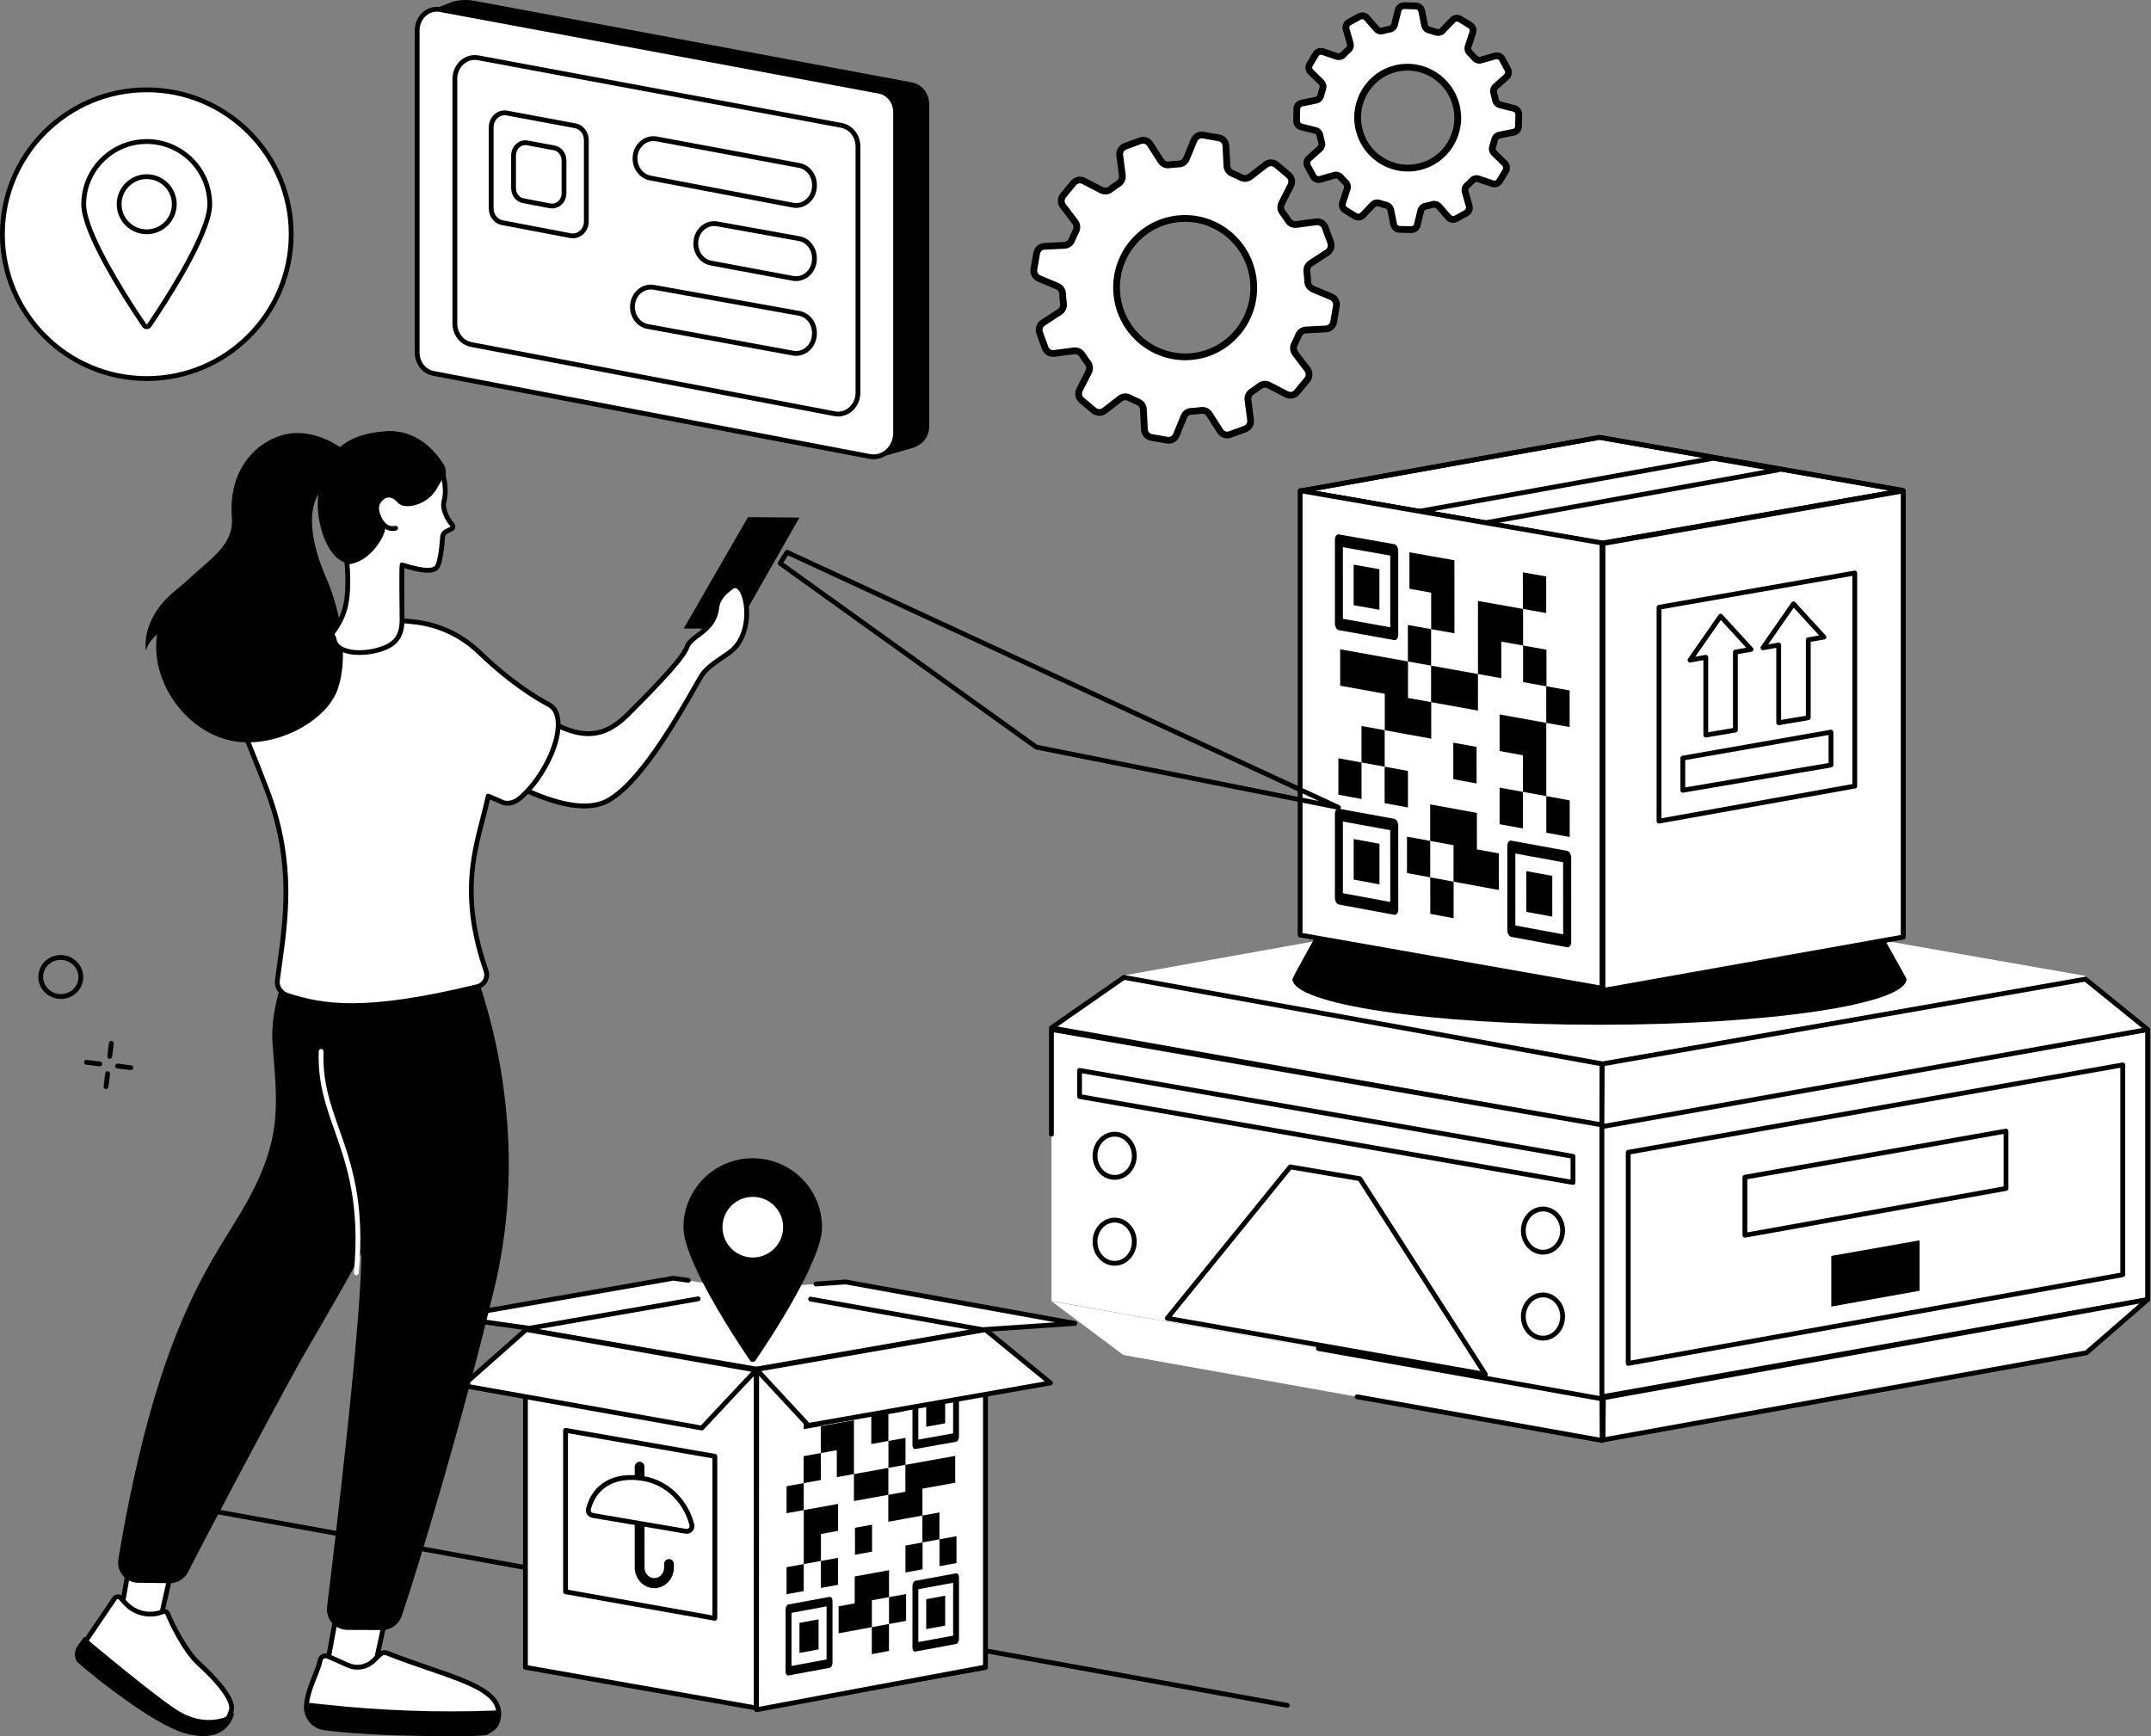 <svg xmlns="http://www.w3.org/2000/svg" width="488" height="394" viewBox="0 0 488 394" fill="none"><rect x="0" y="0" width="488" height="394" fill="#808080" stroke="none"/><path d="M292.06 387.508C292.028 387.508 291.995 387.505 291.962 387.499L39.629 341.853C39.332 341.799 39.135 341.515 39.188 341.218C39.242 340.921 39.527 340.726 39.823 340.778L292.156 386.424C292.454 386.478 292.65 386.763 292.597 387.059C292.549 387.323 292.319 387.508 292.06 387.508Z" fill="black"></path><path d="M255.491 221.942L363.728 240.864L473.072 221.708C473.227 221.681 473.227 221.459 473.072 221.431L362.478 202.066L255.49 221.237C255.096 221.308 255.097 221.873 255.491 221.942Z" fill="white"></path><path d="M363.432 255.383L363.497 241.428L255.005 221.781L238.547 233.233L363.432 255.383Z" fill="white"></path><path d="M363.422 255.925C363.391 255.925 363.359 255.923 363.327 255.917L238.443 233.767C238.225 233.728 238.052 233.562 238.005 233.346C237.958 233.13 238.045 232.907 238.226 232.781L254.685 221.328C254.804 221.245 254.953 221.214 255.094 221.239L363.585 240.886C363.846 240.933 364.035 241.161 364.034 241.426L363.968 255.381C363.968 255.542 363.896 255.695 363.772 255.798C363.673 255.881 363.549 255.925 363.422 255.925ZM239.935 232.923L362.879 254.728L362.939 241.879L255.122 222.354L239.935 232.923Z" fill="black"></path><path d="M363.432 317.494V255.387L238.547 233.598V295.195L363.432 317.494Z" fill="white"></path><path d="M363.423 317.48C363.121 317.48 362.876 317.236 362.876 316.934V255.703L239.084 234.249V257.358C239.084 257.659 238.84 257.904 238.538 257.904C238.236 257.904 237.992 257.659 237.992 257.358V233.6C237.992 233.439 238.063 233.286 238.187 233.183C238.31 233.078 238.473 233.036 238.632 233.062L363.516 254.705C363.778 254.751 363.969 254.978 363.969 255.243V316.934C363.969 317.236 363.724 317.48 363.423 317.48Z" fill="black"></path><path d="M238.547 295.262L254.875 307.466L363.479 326.866L363.431 317.411L238.547 295.262Z" fill="white"></path><path d="M363.482 327.411C363.45 327.411 363.418 327.409 363.386 327.403L307.806 317.475C307.509 317.422 307.311 317.138 307.364 316.841C307.417 316.544 307.7 316.343 307.998 316.4L362.933 326.212L362.891 317.869L298.997 306.537C298.7 306.484 298.503 306.201 298.555 305.904C298.608 305.607 298.885 305.408 299.188 305.462L363.53 316.874C363.79 316.92 363.979 317.145 363.981 317.409L364.028 326.863C364.03 327.025 363.958 327.179 363.834 327.283C363.734 327.366 363.61 327.411 363.482 327.411Z" fill="black"></path><path d="M363.438 316.94V255.249L487.239 233.578V294.897L363.438 316.94Z" fill="white"></path><path d="M363.429 317.488C363.302 317.488 363.177 317.444 363.078 317.36C362.954 317.256 362.883 317.103 362.883 316.942V255.251C362.883 254.986 363.073 254.759 363.335 254.713L487.136 233.042C487.296 233.018 487.459 233.059 487.582 233.162C487.705 233.266 487.777 233.419 487.777 233.58V294.9C487.777 295.164 487.587 295.391 487.326 295.437L363.525 317.479C363.493 317.485 363.461 317.488 363.429 317.488ZM363.975 255.71V316.29L486.684 294.442V234.23L363.975 255.71Z" fill="black"></path><path d="M369.398 309.917C369.271 309.917 369.146 309.872 369.047 309.789C368.923 309.686 368.852 309.532 368.852 309.371V261.463C368.852 261.198 369.042 260.972 369.303 260.926L481.497 241.095C481.656 241.066 481.819 241.11 481.943 241.213C482.066 241.317 482.138 241.47 482.138 241.632V289.251C482.138 289.515 481.949 289.741 481.688 289.788L369.494 309.908C369.462 309.914 369.43 309.917 369.398 309.917ZM369.944 261.921V308.718L481.045 288.794V242.283L369.944 261.921Z" fill="black"></path><path d="M395.866 280.835C395.739 280.835 395.615 280.791 395.516 280.708C395.392 280.604 395.32 280.451 395.32 280.289V267.119C395.32 266.854 395.511 266.627 395.771 266.581L455.009 256.11C455.169 256.081 455.331 256.126 455.455 256.229C455.578 256.333 455.65 256.486 455.65 256.648V269.666C455.65 269.931 455.461 270.157 455.2 270.204L395.963 280.827C395.931 280.833 395.898 280.835 395.866 280.835ZM396.412 267.577V279.637L454.558 269.209V257.299L396.412 267.577Z" fill="black"></path><path d="M415.469 296.473V284.982L435.498 281.441V292.881L415.469 296.473Z" fill="black"></path><path d="M337.003 312.406C336.972 312.406 336.94 312.404 336.908 312.398L264.732 299.655C264.542 299.621 264.383 299.489 264.316 299.308C264.248 299.127 264.281 298.923 264.403 298.772L292.29 264.436C292.414 264.283 292.611 264.21 292.805 264.242L308.599 266.915C308.75 266.941 308.884 267.029 308.967 267.159L337.463 311.565C337.58 311.748 337.578 311.982 337.458 312.163C337.355 312.317 337.184 312.406 337.003 312.406ZM265.836 298.741L335.87 311.105L308.178 267.952L292.937 265.372L265.836 298.741Z" fill="black"></path><path d="M363.438 255.651L363.503 241.427L473.125 222.18L487.239 233.609L363.438 255.651Z" fill="white"></path><path d="M363.429 256.193C363.302 256.193 363.177 256.148 363.078 256.064C362.953 255.96 362.882 255.806 362.883 255.644L362.948 241.42C362.949 241.156 363.14 240.931 363.4 240.885L473.023 221.637C473.178 221.61 473.339 221.652 473.461 221.751L487.574 233.18C487.74 233.314 487.813 233.533 487.759 233.741C487.706 233.948 487.537 234.104 487.326 234.142L363.524 256.184C363.493 256.19 363.461 256.193 363.429 256.193ZM364.039 241.882L363.978 254.994L485.957 233.276L472.967 222.756L364.039 241.882Z" fill="black"></path><path d="M363.688 326.736L363.775 317.179L487.243 294.898L473.368 306.959L363.688 326.736Z" fill="white"></path><path d="M363.679 327.278C363.551 327.278 363.426 327.233 363.327 327.149C363.203 327.044 363.131 326.89 363.133 326.727L363.22 317.17C363.223 316.908 363.411 316.684 363.669 316.637L487.138 294.357C487.381 294.311 487.621 294.437 487.727 294.658C487.833 294.88 487.779 295.145 487.593 295.307L473.718 307.367C473.644 307.431 473.553 307.475 473.457 307.492L363.776 327.27C363.743 327.275 363.711 327.278 363.679 327.278ZM364.308 317.632L364.231 326.077L473.114 306.444L485.378 295.784L364.308 317.632Z" fill="black"></path><path d="M350.057 284.681C347.299 284.681 345.055 282.237 345.055 279.233C345.055 276.229 347.299 273.785 350.057 273.785C352.816 273.785 355.06 276.229 355.06 279.233C355.06 282.237 352.816 284.681 350.057 284.681ZM350.057 274.877C347.901 274.877 346.147 276.831 346.147 279.233C346.147 281.635 347.901 283.589 350.057 283.589C352.213 283.589 353.968 281.635 353.968 279.233C353.968 276.831 352.213 274.877 350.057 274.877Z" fill="black"></path><path d="M350.057 304.185C347.299 304.185 345.055 301.741 345.055 298.737C345.055 295.733 347.299 293.289 350.057 293.289C352.816 293.289 355.06 295.733 355.06 298.737C355.06 301.741 352.816 304.185 350.057 304.185ZM350.057 294.381C347.901 294.381 346.147 296.335 346.147 298.738C346.147 301.139 347.901 303.093 350.057 303.093C352.213 303.093 353.968 301.139 353.968 298.738C353.968 296.335 352.213 294.381 350.057 294.381Z" fill="black"></path><path d="M252.885 267.705C250.127 267.705 247.883 265.26 247.883 262.256C247.883 259.252 250.127 256.809 252.885 256.809C255.644 256.809 257.888 259.252 257.888 262.256C257.888 265.26 255.644 267.705 252.885 267.705ZM252.885 257.901C250.729 257.901 248.975 259.855 248.975 262.256C248.975 264.658 250.729 266.612 252.885 266.612C255.042 266.612 256.796 264.658 256.796 262.256C256.796 259.855 255.042 257.901 252.885 257.901Z" fill="black"></path><path d="M252.885 287.201C250.127 287.201 247.883 284.757 247.883 281.753C247.883 278.749 250.127 276.305 252.885 276.305C255.644 276.305 257.888 278.749 257.888 281.753C257.888 284.757 255.644 287.201 252.885 287.201ZM252.885 277.397C250.729 277.397 248.975 279.351 248.975 281.753C248.975 284.155 250.729 286.108 252.885 286.108C255.042 286.108 256.796 284.154 256.796 281.753C256.796 279.351 255.042 277.397 252.885 277.397Z" fill="black"></path><path d="M356.866 268.858C356.835 268.858 356.803 268.855 356.772 268.85L244.827 249.35C244.566 249.304 244.375 249.077 244.375 248.812V242.886C244.375 242.725 244.446 242.571 244.57 242.467C244.693 242.364 244.854 242.321 245.015 242.347L356.959 261.847C357.221 261.893 357.412 262.119 357.412 262.385V268.312C357.412 268.473 357.34 268.626 357.217 268.73C357.118 268.813 356.993 268.858 356.866 268.858ZM245.467 248.353L356.32 267.662V262.844L245.467 243.535V248.353Z" fill="black"></path><path d="M426.153 210.646C426.153 210.646 425.96 210.654 425.591 210.669C424.006 205.705 396.538 201.754 362.882 201.754C330.504 201.754 303.854 205.411 300.467 210.108C300.029 210.083 299.802 210.068 299.802 210.068C299.802 210.068 293.227 221.817 293.227 222.132C293.227 227.873 324.413 232.526 362.883 232.526C401.353 232.526 432.539 227.872 432.539 222.132C432.538 222.038 426.153 210.646 426.153 210.646Z" fill="black"></path><path d="M295.234 111.371L363.677 123.337L431.571 111.442C431.667 111.425 431.667 111.287 431.571 111.27L362.901 99.246L295.234 111.371Z" fill="white"></path><path d="M363.669 123.878C363.637 123.878 363.606 123.876 363.575 123.87L295.132 111.905C294.871 111.859 294.68 111.633 294.68 111.368C294.679 111.103 294.869 110.876 295.129 110.829L362.796 98.704C362.86 98.693 362.924 98.693 362.987 98.703L431.657 110.728C431.96 110.781 432.181 111.043 432.181 111.352C432.181 111.66 431.96 111.923 431.656 111.975L363.763 123.87C363.732 123.876 363.7 123.878 363.669 123.878ZM298.359 111.36L363.669 122.778L428.886 111.352L362.893 99.796L298.359 111.36Z" fill="black"></path><path d="M337.051 119.161C337.02 119.161 336.988 119.158 336.958 119.153L322.015 116.541C321.754 116.495 321.563 116.269 321.563 116.004C321.562 115.739 321.751 115.512 322.011 115.465L388.565 103.454C388.627 103.443 388.691 103.443 388.754 103.453L403.733 106.037C403.994 106.082 404.185 106.308 404.186 106.573C404.188 106.838 403.998 107.065 403.737 107.113L337.148 119.152C337.116 119.158 337.084 119.161 337.051 119.161ZM325.231 115.994L337.05 118.06L400.502 106.588L388.664 104.546L325.231 115.994Z" fill="black"></path><path d="M363.672 224.738V123.232L431.787 111.309V212.611L363.672 224.738Z" fill="white"></path><path d="M363.663 225.287C363.536 225.287 363.412 225.243 363.312 225.16C363.189 225.056 363.117 224.903 363.117 224.741V123.235C363.117 122.97 363.308 122.743 363.569 122.697L431.684 110.773C431.843 110.747 432.006 110.789 432.13 110.893C432.253 110.997 432.325 111.151 432.325 111.312V212.614C432.325 212.878 432.135 213.105 431.875 213.151L363.759 225.279C363.727 225.284 363.696 225.287 363.663 225.287ZM364.21 123.693V224.089L431.233 212.156V111.961L364.21 123.693Z" fill="black"></path><path d="M363.672 224.738V123.232L431.787 111.309V212.611L363.672 224.738Z" fill="white"></path><path d="M363.663 225.287C363.536 225.287 363.412 225.243 363.312 225.16C363.189 225.056 363.117 224.903 363.117 224.741V123.235C363.117 122.97 363.308 122.743 363.569 122.697L431.684 110.773C431.843 110.747 432.006 110.789 432.13 110.893C432.253 110.997 432.325 111.151 432.325 111.312V212.614C432.325 212.878 432.135 213.105 431.875 213.151L363.759 225.279C363.727 225.284 363.696 225.287 363.663 225.287ZM364.21 123.693V224.089L431.233 212.156V111.961L364.21 123.693Z" fill="black"></path><path d="M381.788 179.865C381.66 179.865 381.535 179.82 381.436 179.736C381.313 179.632 381.242 179.48 381.242 179.319V172.018C381.242 171.752 381.433 171.525 381.694 171.479L415.305 165.59C415.465 165.563 415.627 165.606 415.751 165.71C415.874 165.813 415.945 165.966 415.945 166.128V173.593C415.945 173.859 415.753 174.087 415.491 174.131L381.88 179.857C381.85 179.862 381.819 179.865 381.788 179.865ZM382.334 172.476V178.671L414.853 173.132V166.777L382.334 172.476Z" fill="black"></path><path d="M386.996 167.347C386.868 167.347 386.743 167.302 386.644 167.219C386.521 167.115 386.45 166.962 386.45 166.801V149.797L383.509 150.321C383.29 150.362 383.072 150.264 382.954 150.078C382.834 149.892 382.839 149.653 382.965 149.471L389.903 139.499C389.998 139.363 390.15 139.277 390.315 139.266C390.481 139.259 390.643 139.32 390.754 139.443L397.654 146.979C397.789 147.126 397.832 147.335 397.768 147.524C397.704 147.713 397.542 147.852 397.346 147.886L394.254 148.427V165.658C394.254 165.924 394.062 166.152 393.8 166.196L387.087 167.339C387.057 167.344 387.026 167.347 386.996 167.347ZM386.996 148.598C387.123 148.598 387.247 148.643 387.346 148.726C387.47 148.829 387.542 148.983 387.542 149.144V166.154L393.162 165.197V147.969C393.162 147.703 393.352 147.476 393.613 147.43L396.175 146.982L390.41 140.683L384.613 149.014L386.899 148.607C386.932 148.601 386.964 148.598 386.996 148.598Z" fill="black"></path><path d="M403.535 164.554C403.407 164.554 403.282 164.509 403.183 164.426C403.059 164.322 402.988 164.169 402.988 164.008V147.004L400.048 147.528C399.83 147.567 399.612 147.471 399.493 147.285C399.373 147.1 399.378 146.86 399.504 146.679L406.442 136.706C406.537 136.57 406.689 136.484 406.855 136.473C407.02 136.471 407.182 136.526 407.294 136.649L414.193 144.187C414.328 144.333 414.372 144.542 414.307 144.731C414.243 144.92 414.081 145.059 413.885 145.093L410.793 145.634V162.865C410.793 163.131 410.601 163.359 410.339 163.403L403.627 164.546C403.596 164.552 403.565 164.554 403.535 164.554ZM403.535 145.806C403.662 145.806 403.786 145.85 403.885 145.933C404.009 146.037 404.081 146.19 404.081 146.352V163.361L409.701 162.404V145.175C409.701 144.91 409.891 144.683 410.152 144.637L412.714 144.189L406.948 137.89L401.152 146.222L403.438 145.814C403.471 145.808 403.503 145.806 403.535 145.806Z" fill="black"></path><path d="M376.382 186.869C376.255 186.869 376.131 186.825 376.032 186.742C375.908 186.638 375.836 186.485 375.836 186.323V137.796C375.836 137.53 376.026 137.303 376.288 137.257L420.7 129.484C420.859 129.458 421.022 129.501 421.146 129.604C421.269 129.708 421.34 129.861 421.34 130.022V178.368C421.34 178.632 421.151 178.859 420.891 178.905L376.479 186.861C376.446 186.866 376.414 186.869 376.382 186.869ZM376.928 138.254V185.67L420.248 177.91V130.672L376.928 138.254Z" fill="black"></path><path d="M363.661 123.878C363.63 123.878 363.598 123.876 363.567 123.87L295.124 111.905C294.863 111.859 294.672 111.633 294.672 111.368C294.671 111.103 294.861 110.876 295.122 110.829L362.788 98.704C362.852 98.693 362.916 98.693 362.979 98.703L431.65 110.728C431.953 110.781 432.173 111.043 432.173 111.352C432.173 111.66 431.953 111.923 431.648 111.975L363.755 123.87C363.724 123.876 363.693 123.878 363.661 123.878ZM298.351 111.36L363.661 122.778L428.878 111.352L362.885 99.796L298.351 111.36Z" fill="black"></path><path d="M363.455 224.237V123.2L294.969 111.332V212.165L363.455 224.237Z" fill="white"></path><path d="M363.445 224.785C363.414 224.785 363.382 224.783 363.351 224.777L294.865 212.705C294.604 212.659 294.414 212.433 294.414 212.168V111.334C294.414 111.173 294.485 111.02 294.609 110.917C294.732 110.813 294.896 110.771 295.053 110.796L363.539 122.665C363.801 122.71 363.991 122.937 363.991 123.203V224.239C363.991 224.401 363.92 224.554 363.796 224.657C363.697 224.74 363.573 224.785 363.445 224.785ZM295.506 211.71L362.899 223.589V123.662L295.506 111.983V211.71Z" fill="black"></path><path d="M302.852 141.459L302.852 122.473C302.852 121.717 303.257 121.175 303.756 121.263L316.312 123.481C316.813 123.57 317.219 124.256 317.22 125.013L317.222 144.028C317.222 144.786 316.816 145.327 316.315 145.238L303.757 142.991C303.257 142.901 302.852 142.216 302.852 141.459ZM315.405 126.064L304.661 124.163L304.662 140.412L315.407 142.332L315.405 126.064Z" fill="black"></path><path d="M307.102 137.327L312.952 138.37L312.951 129.166L307.102 128.129L307.102 137.327Z" fill="black"></path><path d="M341.967 211.04L341.961 191.958C341.961 191.198 342.369 190.656 342.873 190.749L355.538 193.069C356.044 193.161 356.454 193.853 356.454 194.615L356.463 213.726C356.463 214.488 356.053 215.03 355.548 214.936L342.881 212.586C342.376 212.493 341.967 211.801 341.967 211.04ZM354.624 195.658L343.787 193.67L343.792 210.001L354.631 212.008L354.624 195.658Z" fill="black"></path><path d="M346.269 206.905L352.169 207.996L352.166 198.745L346.266 197.66L346.269 206.905Z" fill="black"></path><path d="M302.852 203.707L302.852 184.704C302.852 183.946 303.257 183.407 303.757 183.498L316.318 185.799C316.82 185.891 317.226 186.58 317.226 187.339L317.229 206.371C317.229 207.13 316.823 207.669 316.321 207.576L303.757 205.246C303.258 205.154 302.852 204.464 302.852 203.707ZM315.411 188.379L304.662 186.407L304.663 202.671L315.413 204.662L315.411 188.379Z" fill="black"></path><path d="M307.11 199.59L312.962 200.671L312.961 191.459L307.109 190.383L307.11 199.59Z" fill="black"></path><path d="M324.674 159.323L335.307 161.24L335.305 152.946L324.672 151.039L324.674 159.323Z" fill="black"></path><path d="M350.804 164.027L350.808 172.335L350.811 180.644L345.511 179.679L345.508 171.375L340.213 170.416L340.211 162.117L350.804 164.027Z" fill="black"></path><path d="M350.816 188.955L356.122 189.925L356.119 181.61L350.812 180.645L350.816 188.955Z" fill="black"></path><path d="M340.214 187.019L345.508 187.988L345.506 179.682L340.211 178.719L340.214 187.019Z" fill="black"></path><path d="M329.713 176.81L334.996 177.771L334.994 169.476L329.711 168.52L329.713 176.81Z" fill="black"></path><path d="M350.8 164.022L356.106 164.978L356.102 156.667L350.797 155.715L350.8 164.022Z" fill="black"></path><path d="M345.55 154.778L350.849 155.729L350.846 147.423L345.547 146.477L345.55 154.778Z" fill="black"></path><path d="M345.495 138.166L350.794 139.108L350.791 130.804L345.492 129.867L345.495 138.166Z" fill="black"></path><path d="M324.486 207.368L329.786 208.35L329.784 200.056L324.484 199.078L324.486 207.368Z" fill="black"></path><path d="M329.765 183.491L335.066 184.459L335.068 192.734L340.035 193.645L340.037 201.948L329.768 200.054L329.766 191.783L324.47 190.811L324.469 182.523L329.765 183.491Z" fill="black"></path><path d="M319.204 198.104L324.477 199.076L324.475 190.811L319.203 189.844L319.204 198.104Z" fill="black"></path><path d="M345.545 138.174L345.548 146.475L340.595 145.591L340.597 153.888L335.309 152.939L335.307 144.647L335.305 136.355L345.545 138.174Z" fill="black"></path><path d="M329.964 127.124L329.966 135.41L329.968 143.697L324.692 142.755L324.69 134.473L319.759 133.597L319.758 125.32L329.964 127.124Z" fill="black"></path><path d="M319.408 150.091L324.678 151.036L324.677 142.753L319.406 141.812L319.408 150.091Z" fill="black"></path><path d="M314.134 182.247L319.421 183.214L319.42 174.931L314.133 173.969L314.134 182.247Z" fill="black"></path><path d="M308.884 173.01L314.143 173.968L314.142 165.691L308.883 164.738L308.884 173.01Z" fill="black"></path><path d="M303.641 180.331L308.895 181.292L308.895 173.018L303.641 172.062L303.641 180.331Z" fill="black"></path><path d="M319.432 150.092L319.433 158.371L324.704 159.321L324.706 167.606L319.435 166.652L314.169 165.698L314.168 157.422L304.047 155.598L304.047 147.332L319.432 150.092Z" fill="black"></path><path d="M119.422 301.67L171.615 310.735L223.764 301.659L171.024 292.484L119.422 301.67Z" fill="white"></path><path d="M171.617 387.56V310.658L119.219 301.637V378.327L171.617 387.56Z" fill="white"></path><path d="M171.608 388.109C171.577 388.109 171.545 388.106 171.514 388.1L119.115 378.867C118.854 378.822 118.664 378.595 118.664 378.33V301.64C118.664 301.479 118.735 301.326 118.858 301.222C118.981 301.118 119.143 301.074 119.303 301.102L171.701 310.123C171.963 310.168 172.154 310.395 172.154 310.661V387.563C172.154 387.724 172.083 387.877 171.959 387.981C171.86 388.064 171.736 388.109 171.608 388.109ZM119.756 377.872L171.062 386.912V311.121L119.756 302.288V377.872Z" fill="black"></path><path d="M162.18 367.757C162.148 367.757 162.116 367.754 162.085 367.748L128.216 361.721C127.955 361.675 127.766 361.448 127.766 361.184V324.558C127.766 324.397 127.837 324.243 127.96 324.139C128.084 324.036 128.247 323.993 128.405 324.019L162.274 329.908C162.535 329.954 162.726 330.181 162.726 330.446V367.211C162.726 367.372 162.655 367.525 162.531 367.629C162.432 367.713 162.307 367.757 162.18 367.757ZM128.858 360.726L161.634 366.559V330.906L128.858 325.207V360.726Z" fill="black"></path><path d="M148.434 360.373H148.408C148.4 360.373 148.393 360.373 148.386 360.373C147.219 360.349 146.128 359.86 145.303 358.992C144.463 358.108 144 356.933 144 355.686V332.855C144 332.258 144.439 331.746 144.999 331.689C145.306 331.658 145.612 331.76 145.841 331.967C146.082 332.184 146.219 332.497 146.219 332.826L146.227 355.721C146.227 356.358 146.461 356.956 146.887 357.404C147.3 357.839 147.847 358.081 148.427 358.088C148.432 358.088 148.436 358.088 148.441 358.088C149.03 358.088 149.585 357.845 150.005 357.403C150.431 356.955 150.665 356.357 150.665 355.72L150.664 354.906C150.664 354.605 150.776 354.321 150.98 354.106C151.191 353.884 151.473 353.761 151.774 353.761C152.385 353.761 152.883 354.274 152.884 354.902L152.886 355.683C152.887 356.931 152.425 358.106 151.585 358.991C150.764 359.856 149.677 360.344 148.516 360.373C148.503 360.373 148.49 360.374 148.477 360.374C148.477 360.374 148.477 360.374 148.476 360.374C148.462 360.374 148.448 360.374 148.434 360.373Z" fill="black"></path><path d="M134.468 343.864C133.775 343.746 133.33 343.057 133.508 342.378C135.084 336.389 140.388 334.533 146.044 335.507C151.485 336.444 155.601 340.657 156.973 345.97C157.192 346.817 156.477 347.612 155.615 347.465L134.468 343.864Z" fill="white"></path><path d="M155.809 348.027C155.711 348.027 155.613 348.018 155.514 348.002L134.366 344.4C133.885 344.319 133.457 344.035 133.192 343.624C132.928 343.214 132.847 342.708 132.971 342.238C134.473 336.525 139.388 333.805 146.127 334.967C151.568 335.904 156.03 340.169 157.492 345.832C157.642 346.414 157.49 347.025 157.086 347.465C156.753 347.827 156.29 348.027 155.809 348.027ZM143.233 335.801C138.522 335.801 135.163 338.197 134.027 342.515C133.98 342.693 134.01 342.877 134.11 343.033C134.211 343.189 134.367 343.292 134.55 343.324L155.697 346.925C155.915 346.961 156.13 346.89 156.281 346.726C156.437 346.556 156.493 346.33 156.435 346.105C155.079 340.857 150.961 336.907 145.942 336.043C144.997 335.88 144.092 335.801 143.233 335.801Z" fill="black"></path><path d="M171.617 387.559V310.658L223.561 301.625V378.371L171.617 387.559Z" fill="white"></path><path d="M171.609 388.108C171.481 388.108 171.357 388.063 171.258 387.98C171.134 387.876 171.062 387.723 171.062 387.562V310.66C171.062 310.395 171.253 310.168 171.515 310.122L223.46 301.09C223.619 301.063 223.781 301.106 223.904 301.21C224.028 301.314 224.099 301.467 224.099 301.628V378.374C224.099 378.639 223.909 378.865 223.648 378.911L171.704 388.099C171.672 388.105 171.64 388.108 171.609 388.108ZM172.155 311.119V386.91L223.007 377.916V302.277L172.155 311.119Z" fill="black"></path><path d="M223.575 378.266L171.641 387.955L171.677 310.891L223.575 301.715V378.266Z" fill="white"></path><path d="M171.632 388.496C171.506 388.496 171.382 388.452 171.283 388.37C171.158 388.266 171.086 388.112 171.086 387.95L171.122 310.886C171.122 310.621 171.313 310.394 171.573 310.349L223.471 301.173C223.631 301.143 223.794 301.19 223.917 301.292C224.041 301.396 224.112 301.549 224.112 301.71V378.261C224.112 378.524 223.925 378.75 223.666 378.798L171.732 388.487C171.699 388.493 171.665 388.496 171.632 388.496ZM172.215 311.344L172.179 387.292L223.02 377.807V302.362L172.215 311.344Z" fill="black"></path><path d="M216.9 327.142L207.674 328.798C207.306 328.864 207.008 328.465 207.008 327.906L207.01 313.888C207.01 313.33 207.308 312.824 207.676 312.759L216.9 311.124C217.267 311.059 217.565 311.458 217.565 312.016L217.564 326.012C217.564 326.57 217.267 327.076 216.9 327.142ZM208.341 326.656L216.235 325.24L216.236 313.262L208.342 314.663L208.341 326.656Z" fill="black"></path><path d="M214.43 322.968L210.133 323.737L210.134 316.952L214.431 316.188L214.43 322.968Z" fill="black"></path><path d="M188.197 378.446L178.891 380.178C178.519 380.248 178.219 379.848 178.219 379.287L178.225 365.198C178.225 364.636 178.526 364.126 178.898 364.058L188.202 362.347C188.572 362.279 188.872 362.678 188.872 363.239L188.868 377.306C188.867 377.867 188.567 378.377 188.197 378.446ZM179.564 378.02L187.527 376.541L187.531 364.501L179.569 365.967L179.564 378.02Z" fill="black"></path><path d="M185.71 374.261L181.375 375.065L181.378 368.245L185.712 367.445L185.71 374.261Z" fill="black"></path><path d="M216.904 373.036L207.675 374.754C207.306 374.822 207.008 374.425 207.008 373.865L207.01 359.835C207.01 359.276 207.308 358.768 207.677 358.7L216.905 357.004C217.272 356.936 217.57 357.334 217.57 357.892L217.569 371.901C217.57 372.46 217.272 372.968 216.904 373.036ZM208.342 372.605L216.239 371.137L216.24 359.147L208.343 360.601L208.342 372.605Z" fill="black"></path><path d="M214.432 368.865L210.133 369.663L210.134 362.871L214.432 362.078L214.432 368.865Z" fill="black"></path><path d="M201.546 339.181L193.734 340.594L193.736 334.48L201.547 333.074L201.546 339.181Z" fill="black"></path><path d="M182.356 342.654L182.354 348.779L182.352 354.904L186.245 354.193L186.248 348.071L190.137 347.364L190.139 341.246L182.356 342.654Z" fill="black"></path><path d="M182.344 361.029L178.445 361.744L178.448 355.614L182.346 354.902L182.344 361.029Z" fill="black"></path><path d="M190.132 359.604L186.242 360.318L186.244 354.195L190.134 353.484L190.132 359.604Z" fill="black"></path><path d="M197.85 352.073L193.969 352.782L193.97 346.666L197.851 345.961L197.85 352.073Z" fill="black"></path><path d="M182.343 342.655L178.445 343.36L178.448 337.233L182.345 336.531L182.343 342.655Z" fill="black"></path><path d="M186.221 335.831L182.328 336.531L182.331 330.408L186.223 329.711L186.221 335.831Z" fill="black"></path><path d="M186.244 323.591L182.352 324.285L182.354 318.163L186.246 317.473L186.244 323.591Z" fill="black"></path><path d="M201.683 374.607L197.789 375.331L197.79 369.216L201.684 368.496L201.683 374.607Z" fill="black"></path><path d="M197.804 357.002L193.909 357.716L193.908 363.816L190.259 364.488L190.258 370.609L197.801 369.213L197.803 363.115L201.694 362.399L201.695 356.289L197.804 357.002Z" fill="black"></path><path d="M205.568 367.781L201.695 368.498L201.697 362.405L205.569 361.691L205.568 367.781Z" fill="black"></path><path d="M186.213 323.595L186.211 329.714L189.849 329.062L189.848 335.179L193.732 334.479L193.734 328.366L193.736 322.254L186.213 323.595Z" fill="black"></path><path d="M197.675 315.447L197.673 321.555L197.672 327.664L201.548 326.97L201.549 320.865L205.171 320.219L205.172 314.117L197.675 315.447Z" fill="black"></path><path d="M205.435 332.372L201.562 333.069L201.564 326.963L205.435 326.27L205.435 332.372Z" fill="black"></path><path d="M209.306 356.091L205.422 356.803L205.423 350.698L209.307 349.988L209.306 356.091Z" fill="black"></path><path d="M213.13 349.282L209.266 349.988L209.266 343.886L213.13 343.184L213.13 349.282Z" fill="black"></path><path d="M217 354.674L213.141 355.382L213.141 349.283L217.001 348.578L217 354.674Z" fill="black"></path><path d="M205.406 332.386L205.405 338.489L201.532 339.19L201.531 345.298L205.404 344.594L209.272 343.891L209.272 337.79L216.708 336.445L216.708 330.352L205.406 332.386Z" fill="black"></path><path d="M102.156 298.958L120.394 301.464L170.777 292.652L152.815 290.125L102.156 298.958Z" fill="white"></path><path d="M170.469 292.388L222.965 301.711L243.876 300.288L191.861 290.879L170.469 292.388Z" fill="white"></path><path d="M120.079 301.945C120.053 301.945 120.028 301.943 120.003 301.939L102.04 299.412C101.774 299.375 101.575 299.149 101.57 298.88C101.566 298.612 101.758 298.379 102.023 298.333L152.681 289.5C152.737 289.491 152.794 289.489 152.851 289.498L156.243 289.975C156.541 290.017 156.749 290.293 156.707 290.592C156.665 290.89 156.397 291.102 156.09 291.056L152.783 290.591L105.626 298.813L120.07 300.846L158.3 294.18C158.601 294.127 158.88 294.327 158.932 294.624C158.984 294.921 158.785 295.204 158.488 295.256L120.173 301.937C120.142 301.942 120.11 301.945 120.079 301.945Z" fill="black"></path><path d="M171.648 310.749L183.398 323.438L238.322 313.801L223.565 301.719L171.648 310.749Z" fill="white"></path><path d="M183.39 323.98C183.239 323.98 183.093 323.918 182.989 323.805L171.239 311.116C171.103 310.969 171.058 310.76 171.122 310.57C171.186 310.381 171.349 310.241 171.546 310.207L223.463 301.176C223.619 301.148 223.779 301.192 223.902 301.292L238.659 313.374C238.824 313.509 238.896 313.728 238.842 313.935C238.787 314.142 238.618 314.298 238.407 314.335L183.484 323.972C183.453 323.977 183.421 323.98 183.39 323.98ZM172.723 311.111L183.588 322.844L237.045 313.464L223.403 302.295L172.723 311.111Z" fill="black"></path><path d="M119.395 301.688L105.047 314.396L159.224 324.035L171.552 310.89L119.395 301.688Z" fill="white"></path><path d="M159.215 324.577C159.182 324.577 159.151 324.574 159.119 324.568L104.943 314.929C104.737 314.893 104.57 314.742 104.513 314.54C104.456 314.338 104.519 314.122 104.676 313.983L119.025 301.275C119.149 301.164 119.317 301.115 119.482 301.146L171.638 310.349C171.836 310.383 171.998 310.524 172.062 310.714C172.125 310.904 172.079 311.114 171.942 311.26L159.613 324.404C159.509 324.516 159.364 324.577 159.215 324.577ZM106.246 314.052L159.019 323.442L170.455 311.249L119.551 302.267L106.246 314.052Z" fill="black"></path><path d="M222.96 302.261C222.928 302.261 222.896 302.258 222.865 302.252L183.802 295.314C183.505 295.261 183.307 294.978 183.36 294.681C183.413 294.385 183.693 294.183 183.993 294.239L222.99 301.165L239.443 300.046L191.827 291.432L185.15 291.903C184.855 291.923 184.588 291.698 184.567 291.397C184.546 291.096 184.772 290.834 185.073 290.814L191.818 290.338C191.863 290.333 191.909 290.337 191.954 290.345L243.969 299.754C244.24 299.803 244.432 300.047 244.417 300.322C244.402 300.597 244.184 300.818 243.909 300.837L222.998 302.259C222.985 302.26 222.972 302.261 222.96 302.261Z" fill="black"></path><path d="M170.777 262.816C162.094 262.816 155.055 269.835 155.055 278.493C155.055 280.658 156.037 283.685 157.511 287.008C161.226 295.384 168.063 305.642 170.153 308.706C170.453 309.145 171.1 309.146 171.4 308.707C174.318 304.428 186.499 286.114 186.499 278.493C186.499 269.835 179.46 262.816 170.777 262.816Z" fill="black"></path><path d="M177.581 279.558C178.19 275.808 175.643 272.274 171.893 271.666C168.143 271.057 164.609 273.604 164 277.354C163.392 281.104 165.939 284.638 169.689 285.247C173.439 285.855 176.973 283.308 177.581 279.558Z" fill="white"></path><path d="M266.875 98.731L268.609 94.514C268.889 93.834 269.529 93.367 270.259 93.334C271.03 93.299 271.795 93.232 272.552 93.132C273.274 93.038 273.984 93.382 274.38 93.999L276.836 97.833C277.32 98.589 278.257 98.905 279.092 98.597L282.494 97.34C283.33 97.031 283.841 96.179 283.725 95.288L283.135 90.753C283.04 90.019 283.369 89.295 283.985 88.894C284.622 88.481 285.241 88.04 285.843 87.575C286.424 87.126 287.211 87.058 287.864 87.395L291.899 89.485C292.692 89.895 293.66 89.697 294.23 89.008L296.551 86.203C297.121 85.513 297.141 84.517 296.599 83.803L293.847 80.177C293.401 79.59 293.327 78.797 293.66 78.14C294.004 77.461 294.322 76.765 294.612 76.052C294.891 75.367 295.54 74.909 296.274 74.873L300.796 74.649C301.685 74.605 302.424 73.945 302.576 73.059L303.194 69.457C303.346 68.572 302.869 67.698 302.047 67.353L297.865 65.596C297.19 65.313 296.728 64.666 296.693 63.929C296.657 63.152 296.589 62.38 296.49 61.616C296.395 60.887 296.735 60.171 297.346 59.773L301.142 57.3C301.89 56.813 302.203 55.868 301.896 55.025L300.645 51.591C300.337 50.747 299.492 50.23 298.609 50.345L294.116 50.934C293.393 51.028 292.673 50.702 292.278 50.083C291.863 49.434 291.421 48.801 290.955 48.188C290.51 47.604 290.448 46.81 290.781 46.156L292.845 42.088C293.251 41.289 293.053 40.312 292.369 39.736L289.585 37.39C288.901 36.814 287.913 36.792 287.207 37.338L283.617 40.109C283.036 40.557 282.251 40.631 281.599 40.294C280.926 39.946 280.235 39.625 279.528 39.331C278.849 39.048 278.394 38.392 278.357 37.652L278.128 33.089C278.083 32.192 277.428 31.445 276.55 31.29L272.979 30.662C272.102 30.507 271.236 30.986 270.895 31.816L269.161 36.033C268.881 36.713 268.24 37.179 267.511 37.212C266.74 37.248 265.975 37.315 265.218 37.414C264.496 37.509 263.786 37.165 263.391 36.547L260.934 32.713C260.451 31.958 259.514 31.641 258.678 31.95L255.276 33.207C254.441 33.516 253.929 34.368 254.045 35.259L254.635 39.794C254.729 40.523 254.407 41.248 253.795 41.646C253.151 42.064 252.525 42.509 251.918 42.979C251.339 43.426 250.554 43.487 249.905 43.151L245.87 41.062C245.078 40.651 244.109 40.849 243.539 41.539L241.219 44.344C240.648 45.033 240.628 46.03 241.17 46.744L243.922 50.369C244.368 50.957 244.442 51.749 244.109 52.407C243.765 53.086 243.447 53.782 243.157 54.494C242.878 55.179 242.229 55.637 241.495 55.674L236.973 55.898C236.084 55.942 235.344 56.602 235.193 57.487L234.575 61.089C234.423 61.974 234.899 62.848 235.722 63.193L239.904 64.95C240.579 65.233 241.041 65.88 241.076 66.617C241.112 67.395 241.18 68.166 241.279 68.93C241.374 69.659 241.034 70.375 240.423 70.773L236.626 73.245C235.879 73.732 235.566 74.677 235.873 75.521L237.124 78.955C237.432 79.799 238.277 80.316 239.16 80.2L243.654 79.612C244.381 79.517 245.099 79.85 245.497 80.472C245.909 81.115 246.346 81.741 246.807 82.349C247.254 82.936 247.323 83.731 246.989 84.389L244.924 88.457C244.518 89.256 244.716 90.233 245.4 90.809L248.184 93.155C248.868 93.731 249.855 93.753 250.562 93.208L254.151 90.437C254.733 89.988 255.518 89.914 256.17 90.252C256.843 90.6 257.534 90.921 258.241 91.215C258.92 91.498 259.375 92.154 259.412 92.894L259.641 97.457C259.686 98.355 260.341 99.102 261.219 99.256L264.79 99.885C265.668 100.04 266.534 99.56 266.875 98.731ZM253.38 66.599C252.641 57.957 258.985 50.359 267.548 49.627C276.112 48.895 283.652 55.308 284.391 63.949C285.129 72.59 278.786 80.189 270.222 80.92C261.659 81.652 254.118 75.24 253.38 66.599Z" fill="white"></path><path d="M265.121 100.676C264.966 100.676 264.809 100.663 264.651 100.635L261.079 100.006C259.842 99.788 258.933 98.754 258.869 97.49L258.64 92.927C258.618 92.483 258.343 92.087 257.94 91.918C257.215 91.617 256.5 91.284 255.813 90.928C255.428 90.728 254.959 90.773 254.613 91.039L251.024 93.81C250.041 94.569 248.635 94.539 247.684 93.736L244.9 91.391C243.938 90.58 243.664 89.229 244.234 88.105L246.299 84.037C246.499 83.641 246.457 83.159 246.191 82.808C245.719 82.188 245.266 81.54 244.845 80.88C244.61 80.513 244.178 80.315 243.747 80.368L239.253 80.955C237.998 81.115 236.83 80.403 236.398 79.212L235.147 75.778C234.715 74.591 235.149 73.284 236.202 72.598L239.999 70.125C240.367 69.885 240.568 69.454 240.513 69.025C240.411 68.235 240.341 67.436 240.304 66.647C240.284 66.213 240.008 65.822 239.601 65.651L235.419 63.895C234.26 63.408 233.599 62.199 233.814 60.954L234.43 57.352C234.644 56.104 235.672 55.189 236.929 55.127L241.451 54.902C241.886 54.881 242.275 54.605 242.441 54.199C242.739 53.467 243.068 52.745 243.419 52.054C243.618 51.662 243.573 51.181 243.305 50.827L240.552 47.201C239.792 46.198 239.82 44.819 240.621 43.85L242.941 41.044C243.748 40.071 245.093 39.793 246.216 40.375L250.25 42.465C250.639 42.665 251.106 42.626 251.442 42.367C252.059 41.889 252.708 41.428 253.37 40.997C253.729 40.764 253.924 40.328 253.867 39.886L253.278 35.352C253.114 34.097 253.824 32.917 255.003 32.481L258.405 31.224C259.589 30.79 260.89 31.229 261.572 32.294L264.028 36.129C264.266 36.5 264.701 36.706 265.112 36.649C265.89 36.547 266.682 36.477 267.469 36.442C267.893 36.422 268.277 36.145 268.445 35.736L270.179 31.519C270.661 30.347 271.869 29.68 273.106 29.902L276.676 30.529C277.915 30.748 278.823 31.782 278.887 33.045L279.116 37.609C279.138 38.053 279.413 38.45 279.817 38.618C280.544 38.921 281.26 39.254 281.944 39.608C282.328 39.807 282.797 39.764 283.142 39.496L286.731 36.725C287.73 35.954 289.103 35.984 290.071 36.798L292.856 39.145C293.818 39.956 294.092 41.307 293.521 42.431L291.457 46.498C291.256 46.895 291.296 47.373 291.558 47.718C292.038 48.35 292.495 49.005 292.917 49.665C293.149 50.027 293.582 50.224 294.009 50.168L298.503 49.58C299.755 49.413 300.926 50.134 301.358 51.323L302.609 54.758C303.041 55.943 302.608 57.251 301.554 57.938L297.758 60.41C297.389 60.65 297.187 61.082 297.243 61.512C297.344 62.286 297.414 63.086 297.452 63.888C297.473 64.323 297.748 64.713 298.155 64.884L302.337 66.641C303.497 67.127 304.157 68.336 303.943 69.581L303.325 73.183C303.111 74.431 302.084 75.346 300.827 75.409L296.305 75.633C295.87 75.655 295.481 75.931 295.316 76.337C295.017 77.068 294.688 77.79 294.337 78.481C294.139 78.873 294.183 79.355 294.451 79.709L297.203 83.334C297.965 84.338 297.937 85.717 297.134 86.686L294.814 89.491C294.008 90.465 292.661 90.741 291.54 90.16L287.504 88.07C287.118 87.87 286.646 87.912 286.304 88.176C285.689 88.651 285.047 89.107 284.395 89.531C284.03 89.769 283.831 90.207 283.888 90.648L284.478 95.184C284.642 96.437 283.932 97.618 282.753 98.053L279.351 99.311C278.171 99.746 276.867 99.309 276.183 98.242L273.727 94.406C273.489 94.036 273.062 93.827 272.644 93.887C271.867 93.989 271.074 94.058 270.287 94.094C269.861 94.114 269.478 94.391 269.311 94.799L267.576 99.017C267.157 100.039 266.186 100.676 265.121 100.676ZM255.304 89.272C255.719 89.272 256.136 89.369 256.517 89.566C257.167 89.902 257.843 90.218 258.529 90.503C259.475 90.897 260.119 91.817 260.172 92.849L260.401 97.413C260.428 97.957 260.816 98.402 261.345 98.495L264.917 99.125C265.44 99.216 265.953 98.933 266.158 98.434C266.158 98.434 266.158 98.434 266.158 98.433L267.893 94.216C268.286 93.259 269.198 92.61 270.217 92.563C270.961 92.529 271.71 92.463 272.445 92.367C273.461 92.235 274.461 92.71 275.018 93.579L277.474 97.415C277.765 97.87 278.318 98.055 278.819 97.873L282.221 96.616C282.725 96.429 283.028 95.922 282.958 95.382L282.368 90.846C282.235 89.823 282.703 88.803 283.56 88.246C284.176 87.845 284.784 87.413 285.367 86.963C286.179 86.336 287.295 86.235 288.209 86.709L292.245 88.799C292.72 89.042 293.29 88.927 293.632 88.514L295.952 85.708C296.293 85.297 296.305 84.689 295.981 84.261L293.23 80.636C292.61 79.817 292.507 78.7 292.97 77.787C293.302 77.134 293.613 76.451 293.896 75.758C294.285 74.803 295.201 74.153 296.229 74.101L300.751 73.877C301.285 73.851 301.722 73.459 301.814 72.924L302.432 69.322C302.522 68.793 302.234 68.26 301.744 68.054L297.561 66.298C296.613 65.899 295.969 64.982 295.921 63.96C295.885 63.2 295.818 62.443 295.723 61.71C295.592 60.699 296.062 59.685 296.921 59.125L300.718 56.653C301.163 56.363 301.353 55.787 301.168 55.283L299.918 51.848C299.732 51.338 299.219 51.037 298.702 51.1L294.208 51.689C293.189 51.821 292.174 51.353 291.625 50.491C291.225 49.866 290.792 49.245 290.338 48.646C289.721 47.837 289.625 46.721 290.091 45.804L292.155 41.737C292.398 41.258 292.277 40.662 291.868 40.317L289.084 37.972C288.674 37.627 288.092 37.613 287.668 37.94L284.079 40.711C283.265 41.339 282.15 41.44 281.24 40.971C280.593 40.636 279.916 40.32 279.227 40.034C278.281 39.64 277.636 38.718 277.585 37.686L277.355 33.122C277.328 32.579 276.94 32.133 276.411 32.039L272.84 31.412C272.316 31.314 271.803 31.602 271.597 32.103L269.863 36.319C269.469 37.277 268.557 37.927 267.539 37.974C266.795 38.008 266.045 38.073 265.311 38.169C264.302 38.303 263.293 37.825 262.738 36.956L260.281 33.121C259.99 32.667 259.437 32.477 258.936 32.664L255.534 33.921C255.031 34.107 254.727 34.614 254.798 35.155L255.387 39.689C255.521 40.713 255.057 41.732 254.205 42.284C253.579 42.691 252.965 43.127 252.38 43.58C251.573 44.203 250.461 44.302 249.545 43.827L245.511 41.737C245.036 41.493 244.465 41.609 244.123 42.022L241.802 44.828C241.462 45.239 241.45 45.848 241.774 46.275L244.526 49.901C245.147 50.719 245.249 51.837 244.785 52.749C244.454 53.402 244.143 54.086 243.86 54.779C243.471 55.734 242.555 56.384 241.526 56.434L237.005 56.659C236.47 56.685 236.033 57.077 235.941 57.611L235.324 61.214C235.232 61.752 235.515 62.273 236.013 62.482L240.194 64.238C241.144 64.637 241.787 65.555 241.835 66.576C241.87 67.324 241.937 68.081 242.033 68.828C242.165 69.838 241.694 70.852 240.834 71.411L237.039 73.883C236.587 74.178 236.401 74.741 236.587 75.254L237.838 78.689C238.023 79.198 238.526 79.501 239.054 79.436L243.548 78.848C244.569 78.719 245.582 79.19 246.137 80.054C246.536 80.68 246.965 81.293 247.411 81.881C248.031 82.697 248.131 83.815 247.665 84.732L245.601 88.799C245.355 89.285 245.472 89.869 245.887 90.219L248.672 92.565C249.081 92.91 249.664 92.924 250.087 92.597L253.676 89.825C254.151 89.459 254.726 89.272 255.304 89.272ZM268.891 81.739C260.504 81.739 253.342 75.237 252.609 66.659C252.234 62.276 253.573 58.012 256.38 54.65C259.188 51.286 263.129 49.23 267.476 48.858C276.455 48.103 284.374 54.831 285.147 63.879C285.921 72.927 279.251 80.912 270.28 81.679C269.814 81.718 269.35 81.739 268.891 81.739ZM268.865 50.331C268.448 50.331 268.029 50.349 267.606 50.385C263.669 50.721 260.101 52.585 257.557 55.632C255.012 58.681 253.796 62.551 254.136 66.528C254.838 74.734 262.021 80.839 270.15 80.151C278.278 79.456 284.32 72.214 283.62 64.008C282.955 56.229 276.463 50.331 268.865 50.331Z" fill="black"></path><path d="M321.543 51.055L322.337 47.825C322.465 47.304 322.877 46.898 323.4 46.795C323.952 46.686 324.496 46.555 325.032 46.401C325.542 46.255 326.092 46.426 326.444 46.828L328.632 49.328C329.062 49.82 329.773 49.947 330.342 49.634L332.66 48.359C333.229 48.045 333.506 47.375 333.325 46.745L332.408 43.537C332.26 43.019 332.419 42.46 332.82 42.105C333.234 41.737 333.634 41.352 334.017 40.952C334.388 40.565 334.949 40.43 335.456 40.603L338.593 41.673C339.21 41.884 339.886 41.636 340.223 41.077L341.593 38.801C341.93 38.242 341.836 37.521 341.368 37.065L338.99 34.748C338.605 34.373 338.466 33.809 338.634 33.298C338.809 32.771 338.963 32.235 339.095 31.689C339.222 31.165 339.64 30.764 340.166 30.658L343.404 30.006C344.04 29.878 344.502 29.322 344.516 28.667L344.571 26.001C344.584 25.346 344.146 24.767 343.515 24.607L340.308 23.794C339.791 23.662 339.387 23.245 339.282 22.718C339.172 22.161 339.039 21.611 338.885 21.071C338.737 20.556 338.905 20.002 339.302 19.649L341.773 17.454C342.26 17.022 342.383 16.306 342.07 15.731L340.795 13.389C340.482 12.814 339.817 12.533 339.192 12.712L336.014 13.623C335.503 13.769 334.949 13.612 334.596 13.208C334.227 12.785 333.84 12.377 333.437 11.985C333.053 11.611 332.922 11.046 333.091 10.538L334.139 7.38C334.345 6.76 334.097 6.076 333.541 5.735L331.279 4.344C330.723 4.003 330.008 4.094 329.557 4.564L327.268 6.952C326.898 7.338 326.339 7.477 325.832 7.304C325.309 7.126 324.776 6.969 324.234 6.833C323.714 6.703 323.314 6.28 323.207 5.75L322.548 2.483C322.418 1.84 321.864 1.372 321.215 1.356L318.57 1.29C317.92 1.273 317.348 1.713 317.192 2.348L316.398 5.578C316.27 6.099 315.858 6.505 315.335 6.608C314.783 6.717 314.239 6.848 313.704 7.002C313.193 7.148 312.643 6.977 312.291 6.575L310.104 4.075C309.673 3.582 308.962 3.455 308.393 3.769L306.075 5.044C305.506 5.358 305.229 6.028 305.41 6.658L306.326 9.865C306.474 10.381 306.32 10.939 305.921 11.292C305.502 11.664 305.099 12.052 304.712 12.457C304.343 12.842 303.783 12.971 303.278 12.8L300.142 11.729C299.525 11.519 298.848 11.767 298.512 12.326L297.142 14.601C296.806 15.16 296.899 15.881 297.367 16.338L299.745 18.655C300.13 19.03 300.27 19.594 300.101 20.105C299.926 20.631 299.772 21.168 299.64 21.713C299.513 22.238 299.095 22.639 298.57 22.744L295.332 23.396C294.695 23.524 294.233 24.08 294.219 24.735L294.164 27.401C294.151 28.056 294.589 28.634 295.22 28.795L298.427 29.609C298.945 29.74 299.349 30.157 299.453 30.684C299.564 31.241 299.696 31.79 299.851 32.331C299.998 32.846 299.831 33.4 299.433 33.754L296.962 35.948C296.476 36.381 296.352 37.096 296.665 37.671L297.94 40.013C298.253 40.589 298.919 40.87 299.543 40.691L302.721 39.78C303.235 39.632 303.79 39.795 304.144 40.2C304.511 40.62 304.894 41.024 305.293 41.412C305.678 41.787 305.814 42.353 305.645 42.864L304.596 46.022C304.39 46.643 304.638 47.326 305.194 47.667L307.457 49.058C308.013 49.4 308.727 49.308 309.178 48.838L311.467 46.45C311.838 46.064 312.396 45.925 312.903 46.098C313.426 46.276 313.96 46.433 314.501 46.569C315.022 46.699 315.421 47.122 315.528 47.652L316.188 50.919C316.318 51.562 316.871 52.03 317.521 52.046L320.165 52.112C320.815 52.13 321.387 51.69 321.543 51.055ZM308.326 29.338C306.856 23.184 310.609 17.015 316.707 15.559C322.805 14.103 328.94 17.912 330.409 24.065C331.879 30.219 328.126 36.388 322.028 37.844C315.929 39.3 309.795 35.491 308.326 29.338Z" fill="white"></path><path d="M320.196 52.874C320.177 52.874 320.158 52.874 320.14 52.874L317.495 52.807C316.481 52.781 315.632 52.065 315.43 51.066L314.77 47.799C314.721 47.558 314.54 47.365 314.309 47.306C313.741 47.165 313.183 47 312.649 46.817C312.429 46.742 312.178 46.805 312.014 46.975L309.724 49.364C309.019 50.099 307.92 50.24 307.048 49.706L304.786 48.315C303.921 47.784 303.542 46.74 303.861 45.775L304.91 42.617C304.987 42.385 304.925 42.125 304.752 41.956C304.339 41.555 303.939 41.132 303.56 40.699C303.402 40.52 303.155 40.446 302.926 40.511L299.747 41.422C298.769 41.703 297.748 41.27 297.26 40.374L295.985 38.032C295.498 37.138 295.688 36.043 296.446 35.369L298.917 33.174C299.097 33.014 299.172 32.764 299.107 32.536C298.947 31.977 298.809 31.402 298.695 30.827C298.648 30.594 298.467 30.405 298.233 30.346L295.025 29.532C294.042 29.282 293.37 28.397 293.391 27.379L293.447 24.713C293.468 23.692 294.178 22.838 295.174 22.638L298.412 21.987C298.645 21.94 298.833 21.759 298.889 21.526C299.026 20.961 299.187 20.399 299.366 19.857C299.443 19.627 299.379 19.369 299.204 19.198L296.825 16.88C296.097 16.171 295.955 15.068 296.479 14.199L297.849 11.925C298.376 11.048 299.422 10.669 300.383 10.998L303.52 12.068C303.742 12.144 303.992 12.086 304.151 11.921C304.551 11.502 304.973 11.096 305.407 10.712C305.581 10.557 305.651 10.305 305.583 10.069L304.666 6.862C304.386 5.881 304.811 4.856 305.699 4.366L308.017 3.091C308.909 2.599 310.002 2.794 310.675 3.564L312.862 6.064C313.02 6.246 313.267 6.321 313.485 6.258C314.036 6.101 314.606 5.963 315.18 5.849C315.406 5.805 315.589 5.623 315.648 5.388L316.442 2.158C316.685 1.166 317.574 0.504 318.583 0.516L321.228 0.583C322.242 0.609 323.092 1.324 323.293 2.325L323.953 5.591C324.002 5.832 324.183 6.025 324.415 6.083C324.97 6.222 325.529 6.386 326.073 6.572C326.296 6.646 326.546 6.587 326.708 6.415L328.998 4.027C329.704 3.291 330.804 3.149 331.674 3.684L333.936 5.075C334.802 5.606 335.181 6.651 334.861 7.615L333.813 10.773C333.736 11.005 333.795 11.263 333.965 11.427C334.385 11.837 334.789 12.264 335.168 12.698C335.322 12.873 335.569 12.945 335.798 12.879L338.975 11.968C339.952 11.688 340.976 12.119 341.464 13.017L342.737 15.357C343.225 16.253 343.035 17.348 342.277 18.021L339.806 20.216C339.626 20.376 339.552 20.627 339.617 20.854C339.776 21.41 339.914 21.985 340.029 22.562C340.075 22.796 340.257 22.985 340.492 23.045L343.698 23.857C344.682 24.107 345.354 24.993 345.332 26.011L345.277 28.676C345.256 29.698 344.546 30.551 343.549 30.751L340.311 31.403C340.077 31.45 339.89 31.631 339.834 31.863C339.7 32.419 339.539 32.981 339.357 33.533C339.28 33.763 339.344 34.021 339.52 34.192L341.898 36.51C342.626 37.218 342.769 38.321 342.244 39.19L340.874 41.465C340.349 42.34 339.303 42.719 338.341 42.393L335.203 41.322C334.98 41.247 334.727 41.306 334.566 41.475C334.167 41.892 333.748 42.295 333.323 42.672C333.144 42.831 333.073 43.084 333.14 43.32L334.057 46.529C334.338 47.51 333.913 48.536 333.023 49.025L330.706 50.3C329.814 50.791 328.721 50.596 328.049 49.827L325.861 47.327C325.703 47.146 325.455 47.068 325.237 47.132C324.682 47.291 324.112 47.429 323.543 47.541C323.316 47.586 323.134 47.767 323.075 48.002L322.282 51.231C322.042 52.205 321.189 52.874 320.196 52.874ZM312.46 45.253C312.689 45.253 312.92 45.29 313.143 45.365C313.638 45.535 314.155 45.687 314.68 45.819C315.482 46.02 316.107 46.677 316.273 47.495L316.933 50.761C316.992 51.055 317.239 51.266 317.534 51.273L320.178 51.34C320.46 51.366 320.722 51.152 320.793 50.865L321.586 47.636C321.786 46.824 322.437 46.197 323.246 46.036C323.772 45.932 324.3 45.805 324.814 45.658C325.605 45.432 326.468 45.691 327.015 46.317L329.203 48.817C329.397 49.039 329.712 49.094 329.967 48.956L332.284 47.681C332.542 47.538 332.665 47.238 332.583 46.95L331.666 43.742C331.436 42.943 331.687 42.073 332.305 41.525C332.699 41.175 333.087 40.802 333.457 40.415C334.031 39.816 334.91 39.601 335.697 39.871L338.835 40.942C339.11 41.035 339.409 40.926 339.56 40.675L340.931 38.4C341.083 38.148 341.039 37.815 340.827 37.609L338.449 35.291C337.856 34.714 337.641 33.834 337.901 33.051C338.07 32.54 338.219 32.019 338.344 31.503C338.54 30.694 339.194 30.065 340.008 29.901L343.246 29.249C343.533 29.192 343.737 28.944 343.743 28.646L343.798 25.98C343.805 25.684 343.603 25.418 343.32 25.346L340.114 24.533C339.307 24.327 338.684 23.672 338.524 22.861C338.418 22.326 338.289 21.793 338.142 21.277C337.916 20.486 338.169 19.62 338.788 19.071L341.258 16.876C341.477 16.682 341.533 16.352 341.39 16.092L340.117 13.751C339.974 13.489 339.678 13.365 339.397 13.443L336.22 14.354C335.423 14.584 334.557 14.329 334.013 13.708C333.661 13.304 333.285 12.908 332.896 12.529C332.308 11.958 332.096 11.079 332.357 10.292L333.405 7.133C333.499 6.852 333.384 6.537 333.133 6.382L330.871 4.992C330.621 4.838 330.305 4.879 330.104 5.09L327.816 7.478C327.241 8.077 326.365 8.292 325.578 8.025C325.074 7.854 324.557 7.701 324.042 7.572C323.239 7.371 322.613 6.713 322.449 5.896L321.789 2.63C321.73 2.336 321.483 2.125 321.189 2.118L318.544 2.051C318.266 2.069 318.001 2.239 317.93 2.526L317.135 5.756C316.936 6.568 316.285 7.195 315.477 7.355C314.944 7.46 314.416 7.587 313.907 7.734C313.118 7.962 312.256 7.701 311.707 7.075L309.519 4.575C309.325 4.353 309.011 4.295 308.755 4.436L306.437 5.711C306.184 5.851 306.058 6.159 306.139 6.442L307.056 9.649C307.285 10.449 307.036 11.317 306.423 11.861C306.021 12.218 305.63 12.595 305.258 12.982C304.688 13.578 303.814 13.792 303.023 13.52L299.886 12.45C299.612 12.356 299.313 12.465 299.161 12.717L297.791 14.992C297.639 15.244 297.683 15.578 297.895 15.784L300.273 18.102C300.865 18.678 301.08 19.557 300.82 20.341C300.653 20.844 300.505 21.365 300.377 21.89C300.181 22.698 299.528 23.327 298.713 23.492L295.474 24.143C295.188 24.201 294.984 24.448 294.978 24.747L294.923 27.412C294.916 27.713 295.113 27.974 295.4 28.047L298.608 28.861C299.412 29.065 300.035 29.72 300.196 30.53C300.303 31.064 300.431 31.598 300.58 32.116C300.806 32.906 300.552 33.773 299.934 34.322L297.463 36.517C297.244 36.711 297.189 37.041 297.33 37.3L298.605 39.642C298.747 39.904 299.039 40.029 299.323 39.95L302.502 39.039C303.298 38.809 304.166 39.066 304.713 39.693C305.065 40.094 305.437 40.486 305.819 40.859C306.411 41.435 306.625 42.315 306.364 43.102L305.315 46.261C305.222 46.541 305.336 46.857 305.587 47.011L307.85 48.402C308.1 48.554 308.414 48.514 308.616 48.304L310.906 45.916C311.318 45.486 311.884 45.253 312.46 45.253ZM319.385 38.916C317.162 38.916 314.974 38.296 313.03 37.09C310.269 35.376 308.331 32.683 307.574 29.51C306.009 22.954 310.024 16.359 316.523 14.807C323.02 13.255 329.583 17.325 331.149 23.881C331.907 27.055 331.394 30.332 329.705 33.109C328.015 35.887 325.35 37.831 322.2 38.583C321.266 38.806 320.322 38.916 319.385 38.916ZM309.065 29.154C309.729 31.932 311.424 34.288 313.839 35.787C316.251 37.285 319.096 37.748 321.844 37.092C324.593 36.436 326.919 34.738 328.395 32.311C329.873 29.883 330.321 27.016 329.658 24.238C328.288 18.505 322.554 14.942 316.88 16.298C311.202 17.654 307.697 23.421 309.065 29.154Z" fill="black"></path><path d="M30.036 351.184L27.008 368.395L35.955 369.445L39.605 353.285L30.036 351.184Z" fill="white"></path><path d="M35.947 369.994C35.926 369.994 35.904 369.993 35.883 369.99L26.936 368.94C26.787 368.923 26.651 368.844 26.561 368.724C26.471 368.603 26.436 368.451 26.461 368.304L29.489 351.092C29.516 350.946 29.6 350.816 29.723 350.733C29.847 350.65 29.998 350.621 30.145 350.654L39.714 352.755C39.856 352.786 39.98 352.873 40.057 352.996C40.135 353.118 40.161 353.267 40.129 353.409L36.48 369.569C36.422 369.82 36.199 369.994 35.947 369.994ZM27.637 367.923L35.522 368.849L38.943 353.704L30.466 351.842L27.637 367.923Z" fill="black"></path><path d="M36.899 365.724C33.975 366.901 30.629 366.145 28.494 363.828L27.37 362.608C26.981 362.185 26.3 362.236 25.977 362.711L19.671 372.006C18.54 373.527 18.703 375.839 20.07 377.165C21.85 378.892 24.562 381.225 27.846 383.093C34.04 386.616 39.389 394.125 45.728 392.309C52.068 390.493 51.737 390.191 52.454 388.188C53.17 386.186 50.136 382.075 45.09 377.473C42.005 374.66 39.007 368.581 38.057 366.215C37.874 365.759 37.356 365.54 36.899 365.724Z" fill="white"></path><path d="M43.784 393.127C40.007 393.128 36.546 390.335 33.181 387.621C31.372 386.162 29.501 384.653 27.585 383.563C24.209 381.643 21.433 379.234 19.698 377.552C18.153 376.053 17.948 373.417 19.241 371.676L25.535 362.4C25.782 362.035 26.177 361.806 26.617 361.774C27.061 361.74 27.483 361.908 27.781 362.233L28.904 363.453C30.873 365.59 34.007 366.298 36.705 365.213C37.059 365.07 37.45 365.072 37.803 365.222C38.156 365.372 38.43 365.651 38.573 366.007C39.56 368.464 42.543 374.398 45.467 377.065C48.721 380.032 54.023 385.446 52.977 388.368C52.927 388.507 52.883 388.637 52.841 388.759C52.192 390.661 51.847 391.123 45.888 392.83C45.175 393.034 44.474 393.127 43.784 393.127ZM26.725 362.862C26.715 362.862 26.706 362.862 26.698 362.863C26.636 362.868 26.52 362.893 26.439 363.013L20.131 372.308C19.14 373.644 19.292 375.636 20.459 376.768C22.147 378.407 24.849 380.751 28.125 382.614C30.118 383.747 32.023 385.284 33.867 386.771C37.803 389.945 41.521 392.945 45.587 391.78C51.206 390.171 51.309 389.867 51.807 388.407C51.851 388.279 51.897 388.144 51.949 388C52.411 386.708 50.758 383.368 44.731 377.872C41.42 374.853 38.368 368.427 37.56 366.415C37.526 366.33 37.461 366.264 37.377 366.228C37.293 366.193 37.198 366.191 37.112 366.226C33.998 367.48 30.375 366.662 28.101 364.193L26.978 362.973C26.892 362.88 26.79 362.862 26.725 362.862Z" fill="black"></path><path d="M53.146 388.64C53.146 388.64 47.987 392.426 40.98 388.519C36.311 385.916 19.102 371.414 19.102 371.414L17.605 373.449C16.847 374.48 16.738 376.442 17.705 377.289C22.073 381.114 34.891 391.198 41.644 393.198C52.027 396.273 53.146 388.64 53.146 388.64Z" fill="black"></path><path d="M78.479 354.691L74.094 378.461L83.945 383.375L89.532 357.515L78.479 354.691Z" fill="white"></path><path d="M83.936 383.924C83.853 383.924 83.769 383.905 83.693 383.866L73.841 378.953C73.623 378.844 73.504 378.604 73.548 378.365L77.934 354.595C77.961 354.446 78.049 354.316 78.177 354.234C78.304 354.153 78.46 354.128 78.606 354.165L89.658 356.989C89.943 357.061 90.119 357.346 90.057 357.633L84.47 383.493C84.435 383.658 84.325 383.797 84.173 383.87C84.098 383.906 84.017 383.924 83.936 383.924ZM74.697 378.159L83.551 382.575L88.879 357.916L78.902 355.368L74.697 378.159Z" fill="black"></path><path d="M72.608 376.823C72.261 379.097 69.606 383.512 69.517 387.301C69.461 389.68 71.213 391.708 73.556 392.04C80.181 392.976 97.306 393.9 110.14 392.885C111.018 392.815 112.578 392.191 113.037 389.992C114.577 382.61 101.799 380.642 87.83 375.103C87.283 374.886 86.659 375.003 86.232 375.41L84.701 376.865C83.169 378.322 80.918 378.713 78.989 377.858L74.41 375.828C73.63 375.482 72.738 375.976 72.608 376.823Z" fill="white"></path><path d="M97.367 393.877C87.762 393.877 78.238 393.256 73.471 392.582C70.839 392.21 68.901 389.935 68.962 387.29C69.019 384.863 70.085 382.194 70.941 380.048C71.475 378.712 71.935 377.557 72.06 376.742C72.148 376.167 72.491 375.677 72.999 375.398C73.504 375.121 74.096 375.097 74.623 375.33L79.202 377.361C80.933 378.128 82.941 377.778 84.316 376.472L85.847 375.016C86.426 374.466 87.279 374.303 88.023 374.598C91.284 375.89 94.419 376.967 97.451 378.009C107.167 381.346 114.842 383.982 113.563 390.106C113.085 392.401 111.438 393.332 110.174 393.432C106.189 393.746 101.769 393.877 97.367 393.877ZM73.14 376.907C72.996 377.846 72.514 379.054 71.956 380.453C71.089 382.625 70.107 385.086 70.054 387.316C70.005 389.407 71.54 391.207 73.624 391.501C80.527 392.478 97.485 393.34 110.088 392.343C110.409 392.318 112.035 392.08 112.494 389.883C113.575 384.702 106.663 382.328 97.097 379.042C94.052 377.996 90.905 376.915 87.621 375.613C87.272 375.474 86.871 375.551 86.6 375.808L85.068 377.263C83.373 378.876 80.896 379.306 78.759 378.359L74.18 376.329C73.968 376.235 73.728 376.244 73.524 376.356C73.316 376.47 73.176 376.67 73.14 376.907Z" fill="black"></path><path d="M69.213 386.316C69.213 386.316 69.201 386.701 69.197 386.886C69.141 389.265 70.893 391.294 73.236 391.625C79.861 392.562 97.254 394.76 110.088 393.746C110.967 393.676 112.56 392.199 113.019 390.001C113.159 389.327 113.093 388.108 113.093 388.108L112.183 388.142C99.221 388.628 86.242 388.158 73.349 386.736L69.213 386.316Z" fill="black"></path><path d="M65.281 217.758C65.564 219.07 61.115 228.125 61.842 237.019C62.98 250.96 63.876 258.198 56.396 272.05C49.182 285.411 36.158 298.172 26.853 353.78C26.387 356.566 28.523 359.112 31.348 359.146L38.494 359.232C40.25 359.254 41.865 358.276 42.661 356.711C47.36 347.477 61.869 320.165 67.545 309.923C74.212 297.893 93.208 267.79 94.314 253.364C95.357 239.764 94.401 220.319 94.288 218.137C94.282 218.021 94.189 217.931 94.073 217.925L65.281 217.758Z" fill="black"></path><path d="M105.414 214.523C105.414 214.523 122.33 249.727 112.197 292.12C104.868 322.782 94.468 356.958 91.127 366.699C90.473 368.606 88.674 369.882 86.658 369.873L78.852 369.838C76.034 369.825 73.859 367.357 74.206 364.56C76.216 348.371 82.399 295.965 81.949 283.294C81.206 262.411 75.066 255.099 73.999 240.404C72.835 224.393 77.285 214.822 77.285 214.822L105.414 214.523Z" fill="black"></path><path d="M80.838 289.372C80.822 289.372 80.805 289.371 80.788 289.37C80.487 289.342 80.266 289.076 80.294 288.776C81.743 273.09 78.642 264.294 75.906 256.533C73.918 250.895 72.041 245.57 72.316 238.541C72.328 238.24 72.585 237.996 72.883 238.017C73.184 238.029 73.419 238.283 73.407 238.584C73.141 245.404 74.9 250.393 76.936 256.17C79.71 264.037 82.853 272.953 81.381 288.876C81.356 289.159 81.117 289.372 80.838 289.372Z" fill="white"></path><path d="M155.125 142.611L166.99 142.689L181.36 117.443L169.686 117.348L155.125 142.611Z" fill="black"></path><path d="M113.683 153.77C117.363 157.748 122.307 162.604 126.176 164.458C131.941 167.22 136.761 167.803 142.43 162.129C148.1 156.456 155.028 149.384 155.879 146.782C156.73 144.179 162.031 143.328 162.621 137.884C162.88 135.498 164.848 134.03 165.965 133.217C169.287 130.798 171.875 143.328 165.602 147.986C163.452 149.582 160.972 150.887 159.418 152.948C157.863 155.009 146.738 177.268 137.611 181.825C127.081 187.083 105.364 171.366 100.138 168.118C95.491 165.229 110.788 150.64 113.683 153.77Z" fill="white"></path><path d="M132.548 183.435C122.52 183.435 108.611 174.313 102.064 170.019C101.155 169.423 100.403 168.929 99.841 168.58C99.241 168.206 98.562 167.456 98.74 166.001C99.259 161.765 106.808 154.434 111.158 153.029C112.797 152.5 113.65 152.938 114.076 153.398C119.213 158.951 123.36 162.505 126.403 163.963C132.002 166.645 136.57 167.21 142.036 161.742C146.073 157.702 154.474 149.295 155.351 146.61C155.732 145.444 156.826 144.623 157.983 143.753C159.741 142.432 161.733 140.935 162.07 137.823C162.359 135.159 164.572 133.548 165.635 132.774C166.631 132.049 167.715 132.284 168.537 133.402C170.611 136.223 170.936 144.697 165.919 148.423C165.326 148.863 164.704 149.285 164.101 149.693C162.467 150.801 160.923 151.847 159.845 153.276C159.564 153.648 158.866 154.873 157.981 156.424C153.881 163.611 145.35 178.565 137.846 182.312C136.279 183.094 134.486 183.435 132.548 183.435ZM112.526 153.877C112.188 153.877 111.813 153.966 111.493 154.069C107.557 155.34 100.281 162.405 99.824 166.134C99.707 167.091 100.107 167.459 100.418 167.652C100.985 168.004 101.745 168.503 102.664 169.106C109.661 173.695 128.247 185.883 137.359 181.334C144.565 177.736 153.302 162.422 157.032 155.882C158.006 154.174 158.65 153.046 158.973 152.617C160.16 151.044 161.853 149.897 163.489 148.788C164.081 148.387 164.694 147.972 165.268 147.546C169.87 144.129 169.32 136.311 167.658 134.049C166.989 133.139 166.49 133.503 166.278 133.657C165.269 134.391 163.392 135.757 163.156 137.941C162.767 141.523 160.478 143.244 158.639 144.626C157.579 145.423 156.664 146.111 156.389 146.95C155.594 149.384 150.385 154.933 142.808 162.514C136.907 168.419 131.793 167.758 125.931 164.948C122.763 163.431 118.504 159.794 113.274 154.14C113.096 153.947 112.825 153.877 112.526 153.877Z" fill="black"></path><path d="M124.665 159.966C118.095 156.457 112.388 151.545 108.723 148.004C104.861 144.271 99.891 141.871 94.564 141.188C83.046 139.711 68.521 141.166 61.239 145.972C52.067 152.025 53.42 161.766 55.35 166.168C56.342 168.429 60.099 177.875 61.081 180.623C67.177 197.699 64.426 211.078 62.936 222.439C62.731 224.009 63.751 225.406 65.259 225.886C73.219 228.419 82.672 230.126 108.306 223.891C109.898 223.504 110.801 221.822 110.268 220.274C103.627 201.003 108.547 191.097 110.769 180.639L114.315 182.17C115.808 182.515 117.157 181.874 118.221 180.911C120.116 179.196 122.302 176.723 124.386 172.565C127.147 167.056 127.559 161.511 124.665 159.966Z" fill="white"></path><path d="M79.802 228.736C73.346 228.737 69.056 227.665 65.088 226.402C63.263 225.822 62.154 224.162 62.39 222.365C62.531 221.286 62.684 220.189 62.839 219.073C64.337 208.321 66.034 196.133 60.561 180.802C59.572 178.034 55.819 168.607 54.845 166.384C52.716 161.53 51.602 151.67 60.933 145.512C68.589 140.461 83.679 139.24 94.627 140.643C100.028 141.335 105.167 143.809 109.097 147.608C112.712 151.1 118.391 155.995 124.917 159.481C127.948 161.099 127.927 166.704 124.869 172.806C123.106 176.322 121.109 179.025 118.582 181.312C117.2 182.563 115.681 183.045 114.187 182.699C114.155 182.691 114.123 182.681 114.093 182.668L111.156 181.4C110.811 182.95 110.417 184.471 110.004 186.071C107.698 194.999 105.313 204.231 110.778 220.092C111.085 220.981 111.002 221.963 110.551 222.787C110.105 223.604 109.332 224.199 108.43 224.418C95.299 227.612 86.414 228.736 79.802 228.736ZM85.662 141.189C76.677 141.189 67.07 142.77 61.534 146.424C52.81 152.182 53.853 161.404 55.845 165.945C56.824 168.179 60.596 177.654 61.589 180.435C67.153 196.019 65.436 208.347 63.921 219.224C63.766 220.337 63.614 221.431 63.472 222.507C63.307 223.77 64.108 224.944 65.419 225.362C73.299 227.869 82.498 229.602 108.172 223.357C108.785 223.208 109.289 222.82 109.593 222.264C109.897 221.709 109.952 221.047 109.746 220.448C104.174 204.276 106.71 194.459 108.947 185.798C109.415 183.987 109.857 182.277 110.229 180.522C110.264 180.362 110.368 180.225 110.513 180.15C110.659 180.076 110.83 180.07 110.98 180.134L114.479 181.645C115.884 181.946 117.086 181.193 117.849 180.502C120.272 178.309 122.193 175.708 123.892 172.316C126.63 166.855 126.849 161.751 124.403 160.444C117.765 156.899 112.003 151.934 108.338 148.393C104.576 144.756 99.657 142.389 94.489 141.726C91.745 141.374 88.74 141.189 85.662 141.189Z" fill="black"></path><path d="M100.98 108.378C101.319 107.333 101.169 106.197 100.582 105.268C98.856 102.54 94.59 97.313 87.465 97.847C77.422 98.599 73.942 103.265 72.366 111.272C71.259 116.895 73.524 125.221 77.542 127.321C83.338 130.351 88.265 126.541 88.265 126.541L100.427 110.084L100.98 108.378Z" fill="black"></path><path d="M75.981 108.77L78.502 102.439C78.502 102.439 72.772 97.577 66.117 98.339C59.339 99.114 51.644 105.617 52.6 117.424C53.097 123.559 47.933 126.624 43.039 131.199C41.989 132.181 40.883 133.1 39.769 134.008C31.724 140.556 33.115 147.623 33.115 147.623C33.507 146.198 34.475 144.965 35.629 143.936C34.041 154.504 41.944 165.722 52.215 168.015C61.935 170.186 73.936 163.883 76.582 156.481C79.151 149.295 77.4 138.885 73.935 130.965C70.471 123.045 68.297 112.411 75.981 108.77Z" fill="black"></path><path d="M100.483 107.593C100.483 107.593 101.497 111.067 100.764 113.609C100.218 115.505 101.649 118.026 102.605 119.064C102.873 119.355 102.789 119.821 102.439 120.004L101.212 120.612C100.758 120.85 100.46 121.306 100.425 121.817C100.303 123.592 99.912 127.699 99.121 128.711C97.825 130.37 92.391 128.532 91.223 128.178C91.102 128.141 91.23 140.811 91.23 140.811C91.191 143.092 90.618 144.651 89.251 145.834C86.205 148.47 76.523 149.424 75.793 145.038C75.692 144.431 75.123 144.023 75.488 143.529C76.88 141.649 78.185 139.399 78.641 136.229C79.232 132.123 78.703 127.513 78.703 127.513C78.703 127.513 81.192 127.573 83.754 125.073C85.971 122.909 87.304 119.965 86.759 119.009C85.512 116.82 84.701 114.71 86.5 113.072C88.219 111.504 89.896 112.768 90.686 113.714C91.774 115.016 96.555 114.223 98.611 110.633C100.668 107.044 100.483 107.593 100.483 107.593Z" fill="white"></path><path d="M81.55 148.613C80.255 148.613 79.029 148.446 78.032 148.087C76.434 147.51 75.471 146.488 75.245 145.133C75.221 144.993 75.146 144.845 75.066 144.689C74.894 144.354 74.607 143.793 75.04 143.209C76.29 141.52 77.63 139.361 78.091 136.156C78.666 132.166 78.156 127.626 78.151 127.581C78.133 127.423 78.184 127.267 78.29 127.15C78.397 127.034 78.533 126.967 78.707 126.972C78.704 126.976 81.016 126.979 83.363 124.688C85.587 122.517 86.596 119.848 86.275 119.284C84.96 116.976 84.032 114.578 86.123 112.673C86.822 112.036 87.59 111.743 88.391 111.796C89.723 111.887 90.727 112.927 91.097 113.369C91.287 113.596 91.865 113.831 92.861 113.742C94.609 113.588 96.915 112.485 98.129 110.367C100.157 106.826 100.168 106.829 100.699 107.07C100.868 107.147 100.981 107.312 101.012 107.492C101.137 107.942 102.009 111.236 101.28 113.766C100.821 115.359 102.034 117.652 102.998 118.7C103.24 118.963 103.345 119.317 103.284 119.671C103.222 120.026 103.004 120.325 102.684 120.493L101.445 121.107C101.168 121.252 100.983 121.536 100.961 121.859C100.839 123.631 100.458 127.88 99.542 129.052C98.314 130.625 94.786 129.844 91.72 128.911C91.687 130.857 91.725 136.752 91.767 140.81C91.725 143.318 91.056 144.991 89.6 146.252C87.904 147.719 84.546 148.613 81.55 148.613ZM79.292 128.018C79.413 129.382 79.652 132.98 79.173 136.312C78.674 139.777 77.171 142.165 75.918 143.859C75.903 143.929 75.984 144.086 76.038 144.191C76.142 144.394 76.271 144.647 76.322 144.953C76.481 145.91 77.181 146.618 78.403 147.059C81.613 148.218 86.939 147.111 88.885 145.426C90.103 144.373 90.637 142.991 90.674 140.807C90.545 128.001 90.584 127.971 90.884 127.747C91.025 127.642 91.206 127.61 91.373 127.661L91.657 127.749C96.916 129.388 98.316 128.849 98.681 128.38C99.165 127.761 99.643 125.111 99.871 121.785C99.919 121.081 100.322 120.463 100.949 120.134L102.188 119.52C102.188 119.52 102.194 119.439 102.194 119.439C101.109 118.26 99.616 115.595 100.23 113.464C100.656 111.986 100.443 110.134 100.222 108.946C99.96 109.383 99.592 110.01 99.076 110.91C97.57 113.538 94.838 114.664 92.957 114.83C91.736 114.937 90.752 114.661 90.258 114.07C89.978 113.734 89.229 112.948 88.317 112.886C87.812 112.851 87.335 113.047 86.858 113.481C85.415 114.795 85.928 116.469 87.224 118.744C88.023 120.146 86.232 123.414 84.126 125.47C82.17 127.378 80.244 127.885 79.292 128.018Z" fill="black"></path><path d="M89.047 120.481C87.409 120.481 86.024 119.263 85.169 117.025C85.061 116.744 85.202 116.428 85.484 116.32C85.767 116.215 86.082 116.353 86.189 116.635C86.647 117.834 87.703 119.776 89.627 119.317C89.917 119.25 90.214 119.428 90.284 119.722C90.354 120.015 90.173 120.31 89.879 120.379C89.596 120.448 89.318 120.481 89.047 120.481Z" fill="black"></path><path d="M210.805 96.705V23.679C210.805 21.225 209.17 19.127 206.932 18.711L107.666 0.191C106.031 -0.113 104.355 -0.053 102.742 0.367L97.344 2.494L94.84 77.955C94.725 81.438 97.003 84.479 100.178 85.081L195.733 103.215C198.047 103.654 198.987 104.052 202.692 102.891L206.93 101.673C209.287 100.981 210.805 99.16 210.805 96.705Z" fill="black"></path><path d="M203.194 98.231V25.459C203.194 23.108 201.628 21.098 199.484 20.699L99.876 2.165C97.145 1.657 94.648 3.93 94.648 6.925V79.966C94.648 82.31 96.206 84.316 98.342 84.722L197.31 103.568C200.38 104.153 203.194 101.601 203.194 98.231Z" fill="white"></path><path d="M198.168 104.198C197.845 104.198 197.521 104.168 197.199 104.107L98.231 85.261C95.833 84.805 94.094 82.579 94.094 79.968V6.927C94.094 5.252 94.802 3.704 96.037 2.677C97.147 1.754 98.579 1.371 99.967 1.63L199.575 20.165C201.984 20.613 203.732 22.84 203.732 25.461V98.234C203.732 100.098 202.942 101.82 201.567 102.958C200.589 103.767 199.389 104.198 198.168 104.198ZM99.095 2.642C98.246 2.642 97.427 2.943 96.735 3.517C95.75 4.335 95.186 5.578 95.186 6.927V79.968C95.186 82.055 96.552 83.83 98.436 84.188L197.404 103.034C198.639 103.271 199.871 102.944 200.87 102.117C201.995 101.186 202.64 99.771 202.64 98.234V25.461C202.64 23.366 201.267 21.591 199.375 21.239L99.767 2.704C99.542 2.662 99.318 2.642 99.095 2.642Z" fill="black"></path><path d="M190.137 94.497C189.843 94.497 189.548 94.47 189.254 94.413L106.821 78.717C104.403 78.256 102.648 76.011 102.648 73.379V17.917C102.648 16.229 103.363 14.667 104.608 13.632C105.728 12.701 107.173 12.315 108.571 12.575L191.004 27.914C193.434 28.367 195.196 30.613 195.196 33.256V89.076C195.196 90.769 194.479 92.334 193.228 93.369C192.339 94.105 191.247 94.497 190.137 94.497ZM107.692 13.586C106.834 13.586 106.006 13.89 105.306 14.472C104.311 15.299 103.74 16.555 103.74 17.917V73.379C103.74 75.487 105.122 77.281 107.025 77.644L189.459 93.34C190.556 93.55 191.646 93.26 192.532 92.528C193.53 91.701 194.104 90.442 194.104 89.076V33.256C194.104 31.139 192.716 29.344 190.804 28.988L108.371 13.65C108.144 13.608 107.917 13.586 107.692 13.586Z" fill="black"></path><path d="M129.976 54.072C129.767 54.072 129.556 54.053 129.347 54.013L113.849 51.062C112.135 50.735 110.891 49.147 110.891 47.286V28.894C110.891 27.701 111.396 26.597 112.277 25.865C113.073 25.203 114.102 24.93 115.096 25.115L130.594 27.999C132.316 28.319 133.567 29.909 133.567 31.777V50.237C133.567 51.432 133.059 52.538 132.175 53.27C131.542 53.794 130.766 54.072 129.976 54.072ZM114.472 26.15C113.934 26.15 113.414 26.34 112.975 26.706C112.344 27.229 111.983 28.027 111.983 28.894V47.286C111.983 48.624 112.854 49.76 114.054 49.989L129.552 52.94C130.236 53.07 130.922 52.889 131.479 52.429C132.112 51.905 132.475 51.106 132.475 50.237V31.777C132.475 30.435 131.6 29.297 130.395 29.073L114.897 26.189C114.755 26.163 114.613 26.15 114.472 26.15Z" fill="black"></path><path d="M125.264 47.297C125.074 47.297 124.885 47.28 124.696 47.244L118.628 46.088C117.083 45.794 115.961 44.364 115.961 42.688V35.289C115.961 34.216 116.416 33.223 117.209 32.563C117.928 31.966 118.854 31.721 119.754 31.886L125.821 33.015C127.375 33.305 128.502 34.736 128.502 36.418V43.844C128.502 44.919 128.045 45.914 127.249 46.574C126.678 47.046 125.977 47.297 125.264 47.297ZM119.191 32.926C118.73 32.926 118.284 33.09 117.907 33.403C117.364 33.855 117.053 34.542 117.053 35.289V42.688C117.053 43.84 117.802 44.819 118.833 45.015L124.901 46.171C125.489 46.283 126.075 46.127 126.552 45.733C127.098 45.282 127.41 44.593 127.41 43.844V36.419C127.41 35.262 126.658 34.283 125.621 34.09L119.555 32.961C119.433 32.937 119.312 32.926 119.191 32.926Z" fill="black"></path><path d="M180.612 47.168C180.338 47.168 180.063 47.142 179.79 47.09L147.41 40.925C145.158 40.496 143.523 38.405 143.523 35.954C143.523 34.382 144.188 32.928 145.348 31.964C146.392 31.096 147.738 30.738 149.042 30.981L181.421 37.006C183.684 37.427 185.327 39.519 185.327 41.979V42.12C185.327 43.696 184.658 45.153 183.494 46.117C182.665 46.802 181.648 47.168 180.612 47.168ZM148.222 31.997C147.44 31.997 146.684 32.274 146.046 32.804C145.137 33.56 144.615 34.708 144.615 35.954C144.615 37.882 145.877 39.52 147.615 39.852L179.994 46.017C180.991 46.208 181.989 45.944 182.798 45.275C183.711 44.52 184.234 43.369 184.234 42.12V41.979C184.234 40.044 182.967 38.404 181.222 38.08L148.842 32.055C148.635 32.016 148.428 31.997 148.222 31.997Z" fill="black"></path><path d="M180.604 63.772C180.335 63.772 180.066 63.748 179.797 63.698L161.207 60.228C158.946 59.806 157.305 57.714 157.305 55.255C157.305 53.672 157.966 52.221 159.119 51.257C160.157 50.389 161.498 50.028 162.798 50.26L181.388 53.608C183.666 54.017 185.319 56.111 185.319 58.586V58.725C185.319 60.297 184.653 61.752 183.493 62.715C182.663 63.405 181.642 63.772 180.604 63.772ZM162.004 51.281C161.217 51.281 160.458 51.561 159.82 52.095C158.915 52.851 158.397 53.997 158.397 55.239C158.397 57.189 159.663 58.829 161.408 59.154L179.998 62.624C180.994 62.809 181.989 62.544 182.795 61.875C183.705 61.119 184.227 59.971 184.227 58.724V58.586C184.227 56.64 182.951 54.998 181.195 54.682L162.604 51.335C162.404 51.299 162.202 51.281 162.004 51.281Z" fill="black"></path><path d="M180.607 80.737C180.343 80.737 180.078 80.713 179.814 80.665L146.854 74.623C144.585 74.207 142.938 72.114 142.938 69.647C142.938 68.073 143.598 66.621 144.75 65.658C145.787 64.789 147.129 64.427 148.426 64.658L181.386 70.559C183.667 70.967 185.321 73.061 185.321 75.538V75.689C185.321 77.258 184.658 78.712 183.501 79.675C182.671 80.367 181.648 80.737 180.607 80.737ZM147.638 65.68C146.85 65.68 146.091 65.96 145.451 66.496C144.548 67.251 144.03 68.397 144.03 69.638C144.03 71.587 145.301 73.228 147.052 73.549L180.012 79.591C181.007 79.773 181.999 79.505 182.802 78.836C183.71 78.08 184.229 76.933 184.229 75.689V75.537C184.229 73.59 182.953 71.948 181.194 71.634L148.234 65.733C148.034 65.698 147.835 65.68 147.638 65.68Z" fill="black"></path><path d="M33.313 85.895C51.405 85.895 66.071 71.229 66.071 53.137C66.071 35.045 51.405 20.379 33.313 20.379C15.221 20.379 0.555 35.045 0.555 53.137C0.555 71.229 15.221 85.895 33.313 85.895Z" fill="white"></path><path d="M33.305 86.444C14.941 86.444 0 71.504 0 53.14C0 34.776 14.941 19.836 33.305 19.836C51.669 19.836 66.609 34.776 66.609 53.14C66.609 71.504 51.669 86.444 33.305 86.444ZM33.305 20.928C15.543 20.928 1.092 35.378 1.092 53.14C1.092 70.902 15.543 85.352 33.305 85.352C51.066 85.352 65.517 70.902 65.517 53.14C65.517 35.378 51.067 20.928 33.305 20.928Z" fill="black"></path><path d="M33.297 32.117C25.401 32.117 19 38.499 19 46.373C19 48.341 19.893 51.093 21.234 54.115C24.612 61.731 30.829 71.059 32.729 73.846C33.002 74.245 33.59 74.246 33.863 73.847C36.517 69.956 47.593 53.303 47.593 46.373C47.593 38.499 41.192 32.117 33.297 32.117Z" fill="white"></path><path d="M33.288 74.687C32.882 74.687 32.501 74.486 32.27 74.149C30.421 71.437 24.124 61.993 20.726 54.332C19.213 50.919 18.445 48.239 18.445 46.368C18.445 38.206 25.104 31.566 33.288 31.566C41.473 31.566 48.131 38.206 48.131 46.368C48.131 53.337 37.548 69.394 34.306 74.15C34.076 74.486 33.696 74.687 33.29 74.687C33.289 74.687 33.289 74.687 33.288 74.687ZM33.288 32.659C25.706 32.659 19.538 38.809 19.538 46.368C19.538 48.086 20.274 50.616 21.725 53.889C25.085 61.466 31.337 70.84 33.172 73.533C33.207 73.585 33.28 73.597 33.289 73.594C33.322 73.594 33.369 73.584 33.403 73.534C35.68 70.196 47.039 53.195 47.039 46.368C47.039 38.809 40.871 32.659 33.288 32.659Z" fill="black"></path><path d="M33.294 52.6C36.749 52.6 39.549 49.8 39.549 46.345C39.549 42.89 36.749 40.09 33.294 40.09C29.84 40.09 27.039 42.89 27.039 46.345C27.039 49.8 29.84 52.6 33.294 52.6Z" fill="white"></path><path d="M33.286 53.142C29.535 53.142 26.484 50.091 26.484 46.34C26.484 42.59 29.535 39.539 33.286 39.539C37.036 39.539 40.087 42.59 40.087 46.34C40.087 50.091 37.036 53.142 33.286 53.142ZM33.286 40.631C30.138 40.631 27.577 43.192 27.577 46.34C27.577 49.489 30.138 52.05 33.286 52.05C36.434 52.05 38.995 49.489 38.995 46.34C38.995 43.192 36.434 40.631 33.286 40.631Z" fill="black"></path><path d="M303.65 183.751C303.614 183.751 303.579 183.748 303.543 183.741L234.993 170.058C234.917 170.043 234.844 170.011 234.781 169.966L176.673 128.259C176.438 128.091 176.376 127.769 176.529 127.525L178.104 125.021C178.25 124.789 178.545 124.701 178.795 124.816L303.879 182.71C304.13 182.826 304.254 183.112 304.169 183.374C304.094 183.603 303.882 183.751 303.65 183.751ZM235.322 169.01L299.248 181.77L178.772 126.009L177.727 127.672L235.322 169.01Z" fill="black"></path><path d="M13.831 226.669C13.617 226.669 13.402 226.656 13.185 226.629C11.836 226.464 10.63 225.796 9.79 224.749C8.946 223.698 8.57 222.391 8.732 221.069C9.067 218.345 11.612 216.41 14.398 216.75C17.188 217.093 19.185 219.587 18.85 222.311C18.688 223.633 18.008 224.811 16.934 225.627C16.037 226.309 14.954 226.669 13.831 226.669ZM13.759 217.802C11.774 217.802 10.057 219.24 9.816 221.201C9.69 222.229 9.983 223.246 10.641 224.065C11.303 224.889 12.253 225.415 13.318 225.545C14.383 225.674 15.431 225.396 16.273 224.756C17.11 224.121 17.64 223.205 17.766 222.177C18.027 220.052 16.456 218.102 14.264 217.833C14.095 217.812 13.926 217.802 13.759 217.802Z" fill="black"></path><path d="M29.679 242.816C29.657 242.816 29.635 242.815 29.612 242.812L26.589 242.441C26.29 242.404 26.077 242.132 26.113 241.832C26.15 241.533 26.412 241.314 26.722 241.357L29.745 241.728C30.044 241.765 30.257 242.037 30.221 242.337C30.187 242.614 29.951 242.816 29.679 242.816Z" fill="black"></path><path d="M22.64 241.957C22.618 241.957 22.596 241.956 22.573 241.953L19.55 241.582C19.25 241.545 19.038 241.273 19.075 240.973C19.111 240.674 19.377 240.453 19.683 240.498L22.706 240.869C23.005 240.906 23.218 241.178 23.181 241.478C23.148 241.754 22.912 241.957 22.64 241.957Z" fill="black"></path><path d="M24.898 240.244C24.876 240.244 24.854 240.242 24.831 240.239C24.532 240.203 24.319 239.931 24.356 239.631L24.717 236.687C24.753 236.388 25.018 236.17 25.325 236.212C25.624 236.249 25.837 236.521 25.8 236.821L25.439 239.764C25.406 240.041 25.17 240.244 24.898 240.244Z" fill="black"></path><path d="M24.054 247.104C24.032 247.104 24.01 247.103 23.987 247.1C23.688 247.064 23.475 246.791 23.512 246.491L23.873 243.548C23.909 243.249 24.171 243.026 24.482 243.073C24.781 243.109 24.994 243.381 24.957 243.681L24.596 246.625C24.562 246.901 24.326 247.104 24.054 247.104Z" fill="black"></path></svg>